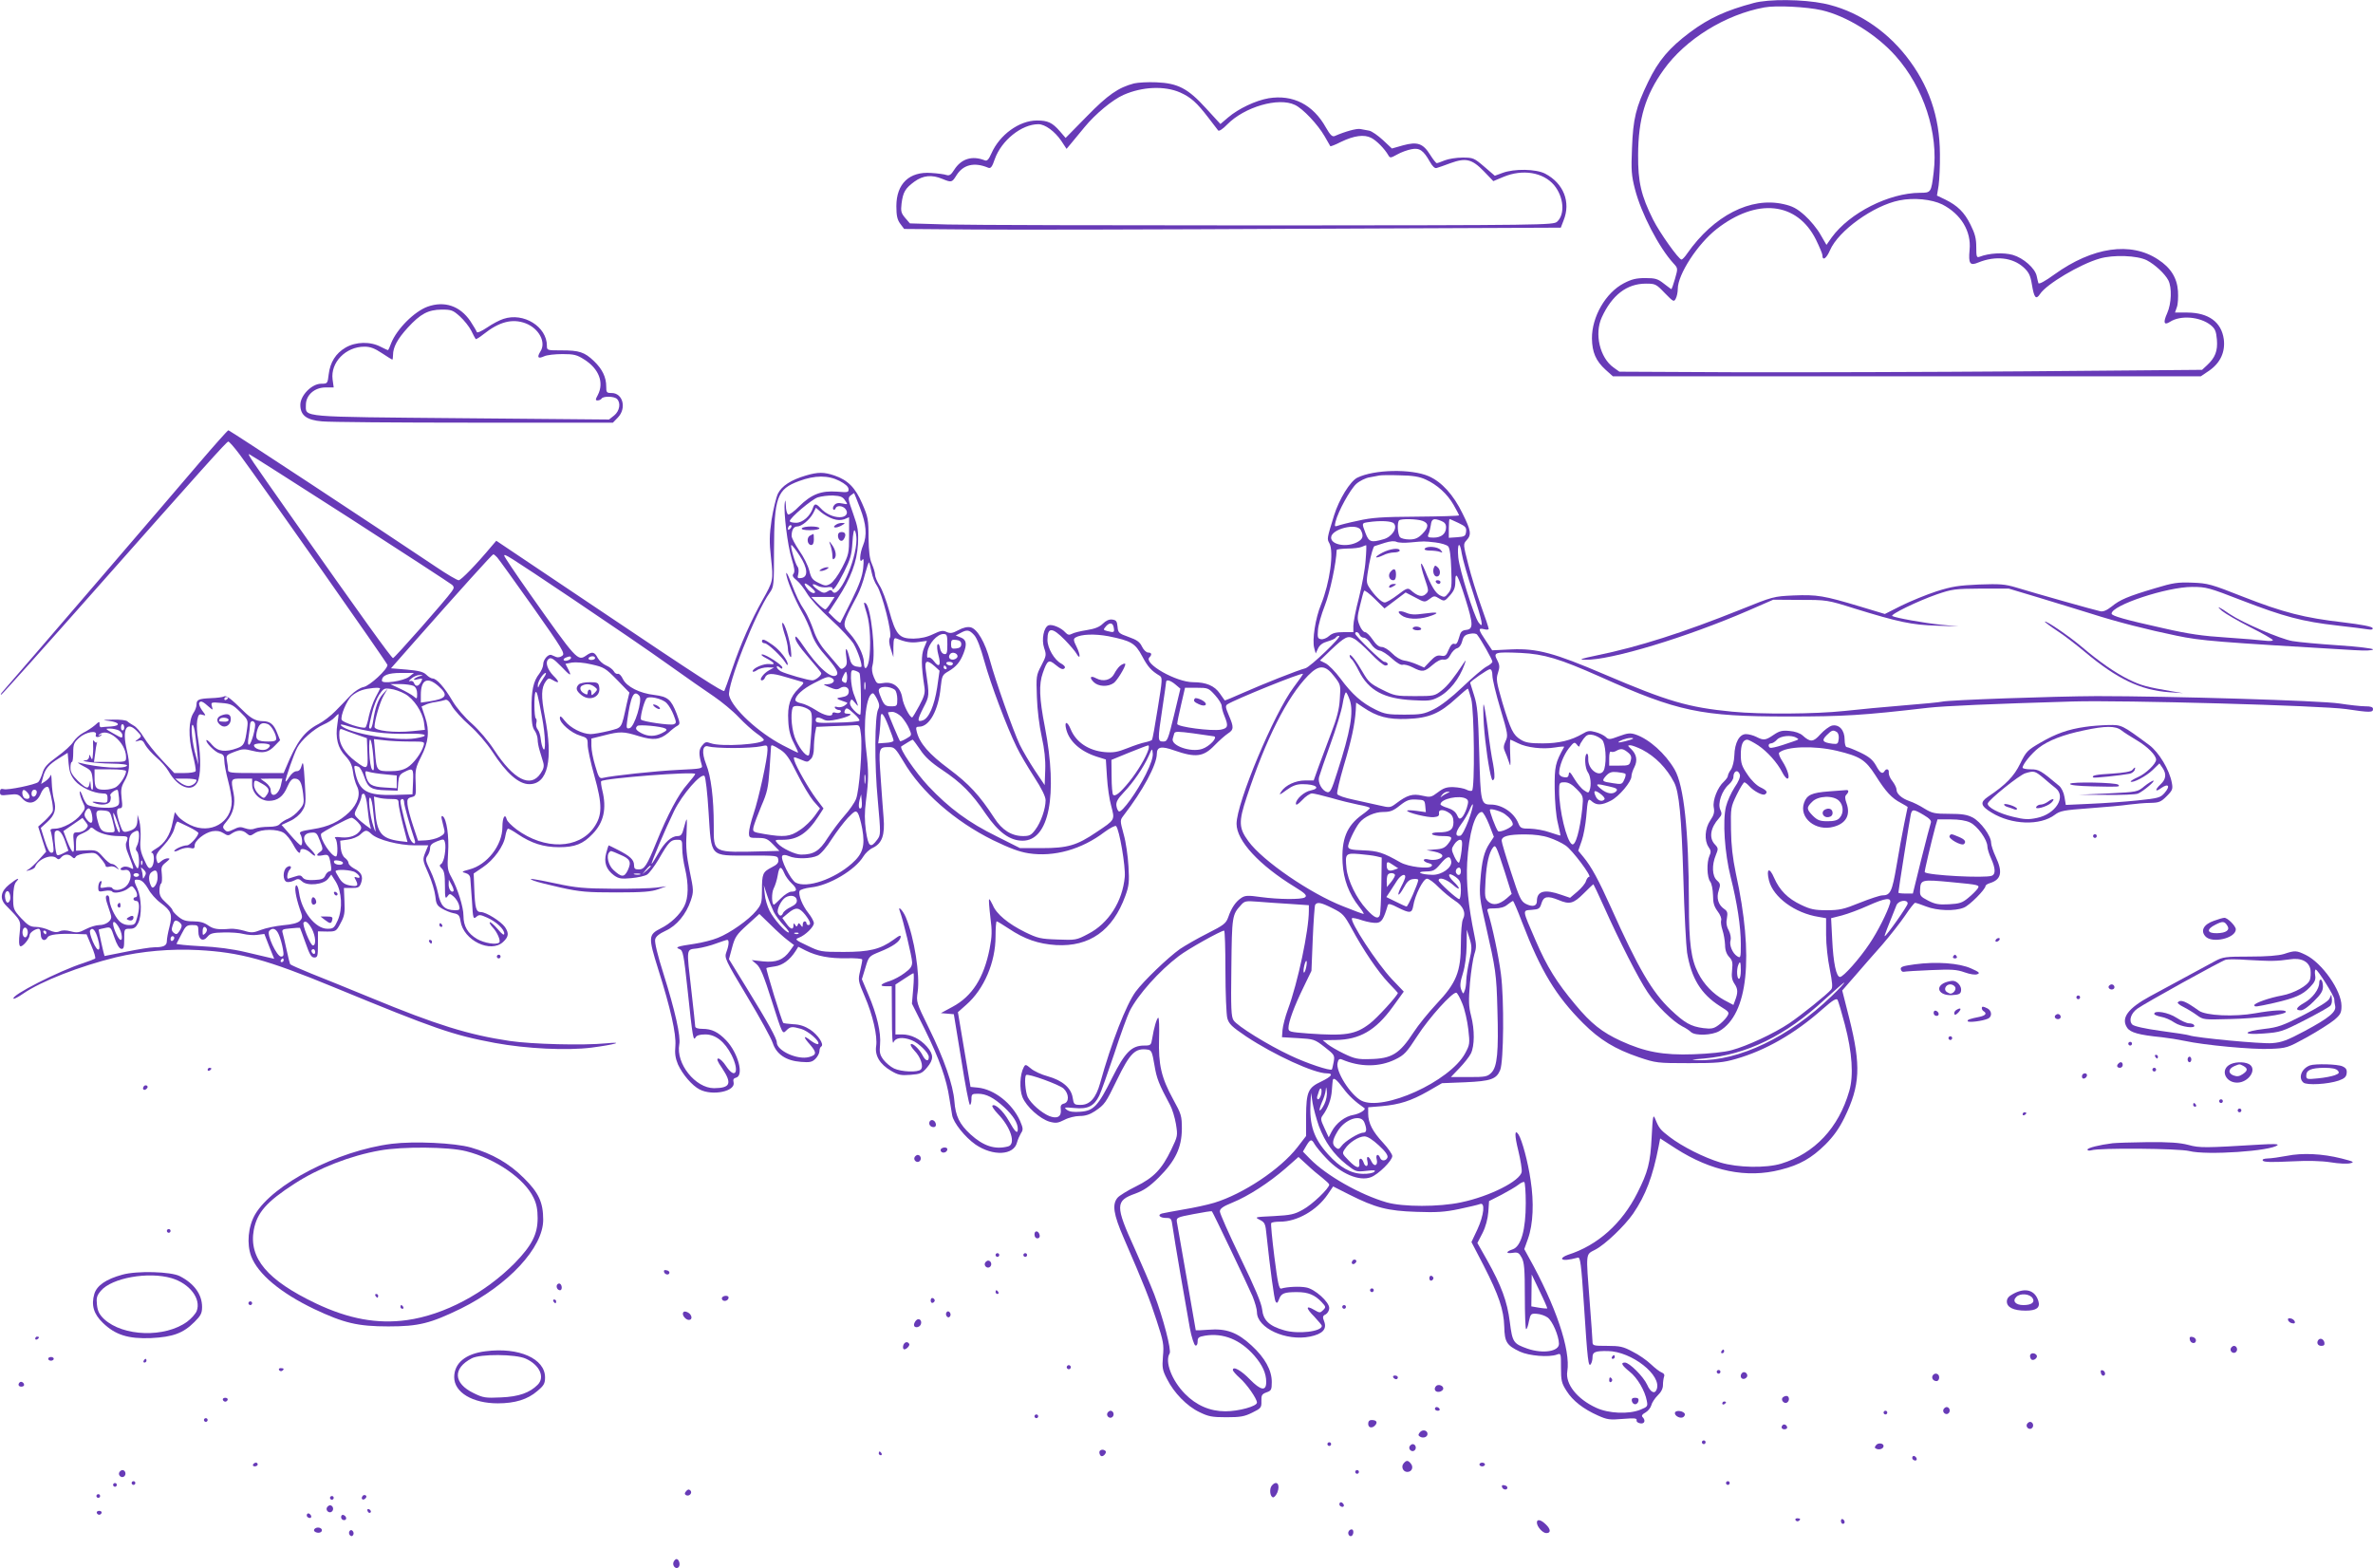<?xml version="1.0" standalone="no"?>
<!DOCTYPE svg PUBLIC "-//W3C//DTD SVG 20010904//EN"
 "http://www.w3.org/TR/2001/REC-SVG-20010904/DTD/svg10.dtd">
<svg version="1.0" xmlns="http://www.w3.org/2000/svg"
 width="1280pt" height="846pt" viewBox="0 0 1280 846"
 preserveAspectRatio="xMidYMid meet">
<g transform="translate(0,846) scale(0.1,-0.1)"
fill="#673ab7" stroke="none">
<path d="M9460 8444 c-150 -40 -240 -81 -344 -158 -113 -85 -170 -152 -226
-268 -66 -137 -81 -197 -87 -358 -5 -117 -3 -147 16 -220 33 -130 129 -315
208 -401 24 -26 24 -27 8 -83 -9 -31 -18 -56 -19 -56 -2 0 -20 14 -41 30 -33
26 -46 30 -100 30 -49 0 -74 -6 -116 -28 -98 -51 -173 -181 -172 -298 1 -74
21 -121 74 -169 l39 -35 1586 0 1585 0 46 31 c60 42 87 101 78 170 -13 92 -82
142 -196 143 l-67 0 10 29 c6 15 8 54 6 87 -5 71 -39 126 -107 170 -147 98
-353 68 -559 -80 -51 -37 -84 -55 -87 -47 -2 6 -6 24 -9 38 -9 42 -71 97 -129
114 -51 14 -127 10 -179 -10 -16 -6 -18 0 -18 52 0 47 -7 73 -31 121 -33 67
-70 103 -137 136 l-44 21 9 55 c4 30 8 107 7 170 -1 202 -61 373 -182 527
-116 147 -275 249 -444 284 -113 23 -297 25 -378 3z m366 -39 c134 -31 296
-131 399 -247 152 -171 232 -417 205 -629 -13 -108 -14 -109 -74 -109 -167 -1
-379 -108 -476 -241 l-28 -40 -32 55 c-17 31 -55 77 -85 104 -43 38 -66 50
-115 61 -177 40 -376 -62 -519 -266 -12 -18 -26 -33 -31 -33 -15 0 -118 145
-153 215 -65 130 -82 204 -81 350 1 194 39 321 138 459 117 164 333 298 543
336 63 12 230 3 309 -15z m651 -1048 c101 -52 157 -145 147 -245 -7 -75 2 -87
47 -68 93 38 186 27 245 -27 28 -26 36 -43 44 -91 12 -73 22 -85 44 -52 34 53
216 161 321 191 74 22 204 17 255 -9 44 -23 97 -72 116 -108 20 -39 17 -125
-6 -177 -23 -51 -18 -68 15 -47 57 37 162 28 220 -18 23 -19 29 -32 33 -78 5
-61 -9 -97 -53 -138 l-27 -25 -946 -8 c-521 -4 -1228 -6 -1572 -5 l-625 3 -32
23 c-73 52 -104 181 -63 270 55 120 135 182 238 182 51 0 55 -2 102 -51 46
-47 49 -49 59 -30 6 11 11 35 11 53 0 77 106 241 209 322 217 170 434 147 536
-56 19 -39 35 -77 35 -84 0 -33 21 -20 41 26 45 105 234 241 374 269 78 16
175 6 232 -22z"/>
<path d="M6117 8010 c-84 -22 -141 -61 -255 -178 l-114 -116 -31 36 c-41 47
-65 58 -124 58 -95 0 -201 -77 -245 -177 -15 -34 -24 -43 -36 -38 -68 27 -127
9 -165 -51 -17 -27 -26 -33 -42 -28 -11 4 -48 9 -82 11 -118 9 -188 -58 -188
-179 0 -52 5 -73 21 -95 l21 -28 379 -3 c208 -2 1005 0 1771 4 l1392 6 15 39
c40 99 0 200 -99 252 -49 26 -168 28 -231 4 l-41 -15 -57 49 c-55 47 -60 49
-117 49 -33 0 -76 -7 -96 -15 -19 -8 -39 -15 -43 -15 -4 0 -20 20 -35 44 -39
63 -70 73 -147 52 l-60 -17 -48 45 c-27 25 -60 48 -74 51 -14 3 -36 7 -48 9
-20 4 -82 -13 -139 -38 -13 -5 -24 6 -47 46 -69 124 -178 179 -309 158 -70
-12 -163 -56 -219 -104 l-41 -35 -77 84 c-98 108 -152 136 -268 141 -46 2
-100 -1 -121 -6z m249 -49 c58 -26 90 -55 152 -136 25 -33 49 -64 53 -69 5 -5
26 9 48 32 93 95 277 149 366 106 43 -20 123 -105 160 -169 16 -27 30 -52 31
-54 2 -1 27 8 56 23 72 35 127 42 165 22 29 -15 72 -59 92 -94 9 -15 12 -15
48 5 21 12 55 24 76 28 44 9 65 -6 100 -68 14 -25 27 -37 37 -33 8 2 42 14 74
26 83 30 116 22 180 -44 l51 -53 55 23 c103 43 214 25 273 -45 52 -63 60 -157
16 -197 -20 -18 -70 -19 -1552 -20 -843 0 -1624 2 -1735 5 l-204 6 -25 29
c-22 26 -25 36 -20 78 8 62 20 82 69 118 47 34 94 39 151 15 49 -20 52 -20 76
19 36 58 96 73 172 41 13 -5 21 5 35 47 36 101 145 188 235 188 36 0 88 -38
123 -89 l29 -44 21 25 c12 14 46 55 76 92 58 71 151 148 210 174 102 45 222
50 306 13z"/>
<path d="M2307 6806 c-72 -26 -166 -120 -197 -197 -7 -19 -14 -35 -16 -37 -1
-2 -19 6 -40 17 -56 30 -135 28 -190 -4 -53 -31 -83 -79 -91 -144 -6 -50 -6
-51 -41 -51 -50 0 -112 -63 -112 -114 0 -56 33 -82 117 -89 38 -4 406 -7 819
-7 l750 0 27 28 c48 50 27 132 -34 132 -27 0 -29 3 -29 35 0 50 -21 94 -66
137 -51 49 -80 58 -175 58 -78 0 -79 0 -79 25 0 103 -126 181 -234 145 -20 -6
-60 -27 -89 -47 -30 -20 -53 -30 -55 -24 -2 6 -18 33 -35 59 -56 82 -139 110
-230 78z m174 -53 c22 -20 50 -55 61 -77 11 -23 22 -43 24 -45 2 -2 21 9 42
26 84 67 155 86 227 59 73 -28 112 -103 80 -152 -20 -32 -13 -41 20 -26 14 7
59 12 99 12 62 0 78 -4 117 -29 80 -50 108 -125 74 -191 -14 -26 -14 -30 -1
-30 8 0 18 5 21 10 9 14 68 13 83 -2 22 -22 14 -65 -15 -89 l-28 -22 -795 7
c-883 8 -840 4 -840 72 0 53 47 94 106 94 l44 0 -6 43 c-12 92 71 177 172 177
31 0 55 -9 94 -35 29 -19 54 -35 56 -35 2 0 4 11 4 25 0 42 24 87 80 148 68
74 109 96 182 97 53 0 61 -3 99 -37z"/>
<path d="M1074 5962 c-132 -156 -1002 -1168 -1058 -1231 -12 -13 -15 -21 -8
-17 7 4 239 263 514 574 572 646 697 786 709 790 4 2 32 -30 62 -70 134 -182
797 -1126 797 -1135 0 -24 -96 -113 -129 -119 -19 -4 -48 -23 -70 -45 -20 -21
-56 -59 -81 -84 -25 -26 -66 -57 -91 -70 -77 -40 -118 -94 -177 -237 l-12 -28
-150 0 c-140 0 -150 1 -150 19 0 10 -3 32 -6 48 -5 28 -3 31 42 48 41 16 53
16 96 5 60 -15 86 -9 121 28 l28 29 -17 42 c-18 45 -38 61 -79 61 -34 0 -62
15 -101 54 -70 69 -94 87 -106 79 -7 -4 -39 -8 -70 -9 -67 -3 -78 -8 -78 -35
0 -11 -7 -31 -16 -44 -27 -41 -29 -130 -5 -223 12 -46 19 -87 16 -92 -4 -6
-31 -10 -61 -10 l-54 0 -67 71 c-37 39 -81 94 -98 123 -17 28 -41 56 -54 62
-12 7 -28 17 -34 23 -6 6 -39 10 -76 9 -61 -1 -63 -2 -21 -7 57 -8 62 -26 8
-30 -23 -1 -46 -3 -52 -4 -6 -1 -10 6 -9 16 1 17 -2 16 -25 -5 -15 -13 -43
-31 -63 -41 -19 -10 -43 -32 -53 -48 -10 -17 -49 -53 -87 -80 -55 -40 -71 -58
-80 -90 -7 -21 -17 -43 -23 -48 -18 -14 -163 -44 -185 -38 -16 4 -21 0 -21
-15 0 -19 4 -20 49 -15 43 5 51 3 70 -19 34 -39 79 -28 101 25 13 32 38 48 44
28 16 -51 25 -109 20 -124 -4 -10 -23 -32 -42 -50 l-36 -32 21 -67 22 -68 -37
-41 c-20 -23 -46 -47 -57 -54 -18 -10 -18 -11 5 -5 14 4 27 11 29 17 16 44 91
73 117 47 8 -8 15 -6 24 5 15 18 41 20 58 3 10 -10 15 -10 21 1 5 8 31 16 58
18 46 5 51 3 76 -27 15 -17 27 -36 27 -41 0 -6 9 -7 20 -4 12 4 28 1 38 -7 15
-12 16 -11 3 5 -7 9 -20 17 -29 17 -8 0 -29 17 -47 38 -31 35 -36 37 -89 35
l-56 -2 0 39 c0 36 4 41 34 54 18 8 37 19 41 26 5 8 11 8 23 -3 26 -22 80 -37
133 -37 51 0 53 -2 40 -35 -5 -12 -1 -35 10 -60 9 -22 20 -51 24 -63 6 -21 5
-23 -13 -13 -11 6 -28 8 -36 5 -25 -9 -19 -22 8 -17 33 7 42 -41 14 -79 -20
-28 -70 -39 -83 -18 -3 5 -20 7 -37 3 -28 -5 -30 -4 -23 17 5 15 4 20 -4 16
-6 -4 -11 -19 -11 -33 0 -23 3 -25 34 -19 20 4 37 2 41 -3 8 -14 66 -2 88 18
17 14 20 14 33 -4 16 -22 18 -45 4 -45 -5 0 -10 -4 -10 -10 0 -5 7 -10 15 -10
18 0 20 -38 4 -92 -9 -34 -13 -38 -43 -38 -21 0 -40 8 -54 23 -25 26 -52 87
-52 117 0 11 -4 20 -10 20 -13 0 -12 -17 5 -65 8 -22 15 -45 15 -52 0 -22 -31
-43 -63 -43 -18 0 -51 -10 -74 -22 -36 -19 -47 -21 -81 -12 -26 7 -46 7 -61 0
-16 -7 -31 -5 -57 7 -19 9 -51 17 -70 17 -30 0 -43 8 -80 47 -42 46 -43 50
-43 113 1 45 6 71 16 83 25 27 5 20 -38 -15 -46 -37 -52 -77 -16 -113 82 -84
80 -79 73 -149 -5 -39 -4 -66 3 -70 11 -7 51 40 51 60 0 13 30 34 49 34 6 0
11 -13 11 -30 0 -32 22 -42 37 -16 8 15 59 21 154 18 l56 -2 26 -62 c15 -34
24 -65 20 -69 -5 -3 -33 -14 -63 -24 -131 -42 -393 -175 -377 -192 3 -3 26 9
52 27 97 67 305 148 500 196 139 33 296 47 445 39 225 -12 369 -51 730 -200
551 -227 641 -258 870 -301 168 -31 389 -42 522 -25 123 16 182 33 78 23 -123
-12 -401 -5 -522 13 -221 33 -395 87 -748 233 -118 48 -263 108 -323 131 -59
24 -109 46 -112 50 -2 4 -11 39 -19 77 -8 38 -18 79 -21 90 -6 20 -2 22 42 26
26 3 49 4 51 3 1 -2 15 -38 30 -81 22 -63 31 -79 47 -79 18 0 20 7 20 70 l0
71 49 -1 c48 0 50 1 73 45 21 38 24 56 21 118 l-3 72 41 0 c37 0 43 3 52 28
12 35 1 57 -38 77 -17 9 -30 22 -30 30 0 7 -9 20 -19 27 -12 9 -20 28 -23 53
l-3 40 42 6 c24 3 53 15 66 27 29 27 35 27 62 2 32 -30 148 -60 232 -60 l73 0
-16 -39 c-15 -38 -15 -41 17 -113 18 -40 34 -95 37 -121 4 -42 9 -52 36 -68
17 -10 45 -22 62 -25 27 -5 33 -11 38 -43 16 -104 163 -175 230 -112 30 28 32
47 10 80 -22 31 -102 81 -130 81 -26 0 -32 19 -36 132 l-3 76 50 34 c58 39
113 114 121 169 4 22 10 39 15 39 4 0 28 -13 51 -29 74 -50 140 -71 224 -71
85 0 129 17 181 72 60 62 76 137 52 234 -6 25 -9 47 -6 50 15 16 507 54 507
39 0 -4 -19 -28 -42 -55 -47 -52 -106 -162 -168 -315 -51 -125 -64 -145 -95
-145 -20 0 -25 5 -25 23 0 29 -21 49 -86 82 -27 14 -50 25 -51 25 -1 0 -7 -19
-13 -41 -14 -51 0 -90 42 -121 26 -18 39 -20 93 -15 35 3 74 12 85 19 12 7 40
45 63 83 54 94 65 105 99 105 27 0 28 -2 28 -47 0 -27 7 -75 15 -108 20 -85
19 -158 -4 -203 -24 -47 -74 -94 -127 -120 -67 -34 -68 -46 -14 -219 67 -212
98 -350 93 -414 -4 -42 0 -67 14 -101 25 -54 76 -114 117 -135 70 -36 195 -10
183 39 -4 14 0 22 14 25 43 12 10 134 -54 201 -43 45 -78 62 -127 62 -25 0
-40 5 -40 13 0 6 -9 91 -20 187 -28 244 -30 226 31 234 28 4 75 16 103 27 28
10 54 19 59 19 11 0 9 -29 -5 -66 -11 -31 -8 -39 112 -239 68 -113 130 -226
138 -251 20 -61 72 -96 152 -102 49 -4 61 -1 79 17 11 11 21 30 21 40 0 11 4
23 10 26 17 11 -18 63 -60 91 -28 18 -56 28 -91 29 -28 2 -52 5 -54 7 -8 8
-95 292 -91 296 2 2 23 6 46 9 41 6 80 34 111 82 l15 24 39 -20 c62 -31 131
-44 222 -42 45 1 83 -2 84 -7 1 -5 -5 -32 -11 -60 -12 -50 -12 -55 24 -138 44
-101 70 -216 62 -269 -8 -51 20 -98 80 -133 38 -23 54 -26 105 -22 53 4 63 8
89 39 37 44 37 70 0 113 -37 42 -86 66 -134 66 l-36 0 0 134 0 135 46 30 c25
17 48 31 51 31 3 0 3 -37 -1 -82 l-7 -82 70 -140 c78 -158 117 -268 132 -371
6 -38 13 -80 15 -91 7 -41 70 -119 126 -158 94 -64 207 -59 224 12 4 15 14 37
21 49 13 19 12 27 -5 67 -42 94 -139 170 -227 179 l-40 4 -34 201 -34 202 45
40 c96 84 158 229 158 369 0 45 3 81 6 81 4 0 33 -18 65 -39 85 -57 160 -83
256 -89 180 -10 305 78 373 265 20 55 22 76 17 160 -3 54 -14 132 -26 173 -20
74 -20 75 -1 100 105 136 179 273 180 333 0 39 24 44 94 19 115 -40 157 -35
216 26 25 26 58 55 73 65 33 21 33 34 5 99 -18 42 -19 51 -7 59 45 28 400 172
407 164 2 -1 -21 -34 -49 -71 -106 -140 -309 -624 -309 -738 0 -91 122 -223
315 -341 56 -34 68 -47 53 -56 -19 -12 -141 -11 -237 2 -70 10 -85 9 -106 -5
-30 -20 -53 -54 -70 -104 -12 -33 -23 -42 -112 -87 -54 -27 -121 -66 -148 -84
-65 -46 -197 -173 -239 -230 -51 -69 -132 -277 -192 -494 -22 -79 -55 -117
-104 -117 -36 0 -38 2 -44 39 -8 52 -55 93 -134 115 -34 9 -75 28 -91 42 -28
23 -30 24 -39 7 -21 -39 -24 -118 -7 -161 21 -52 95 -118 147 -133 34 -9 45
-7 79 10 22 12 59 21 83 21 30 0 55 8 82 26 53 36 58 43 119 169 71 146 99
173 166 163 20 -3 24 -12 36 -83 12 -73 23 -101 85 -217 11 -20 25 -66 31
-101 10 -63 10 -65 -25 -138 -51 -106 -94 -151 -191 -199 -45 -22 -90 -50 -99
-61 -30 -36 -22 -89 33 -216 111 -256 140 -330 178 -447 36 -110 40 -129 34
-192 -5 -62 -3 -75 22 -123 37 -74 107 -146 174 -178 49 -24 68 -28 146 -28
76 0 98 4 140 25 47 23 50 27 49 62 -1 32 3 38 27 47 26 9 29 14 29 56 0 64
-37 131 -109 197 -77 71 -136 93 -233 85 -37 -3 -68 -4 -68 -3 0 2 -22 129
-49 282 -27 154 -51 290 -53 303 -3 23 1 25 91 42 52 10 96 17 98 15 6 -6 193
-398 219 -458 13 -32 24 -70 24 -86 0 -86 157 -158 286 -132 68 14 92 40 77
81 -10 25 -9 31 8 39 10 6 19 21 19 34 0 33 -78 103 -124 111 -33 7 -104 4
-135 -6 -12 -3 -19 30 -37 171 -12 96 -20 178 -17 182 2 5 24 8 48 8 91 0 197
60 256 146 l30 44 87 -44 c141 -71 207 -88 362 -93 110 -4 153 -1 230 15 52
11 103 23 113 27 29 12 22 -59 -14 -137 l-32 -68 66 -127 c82 -161 108 -237
111 -329 2 -84 13 -101 84 -135 50 -23 156 -32 200 -16 22 8 22 7 22 -70 0
-70 3 -84 30 -126 33 -53 91 -98 170 -133 49 -22 63 -24 133 -18 63 5 77 4 75
-7 -2 -8 7 -15 20 -17 23 -4 30 16 12 34 -7 7 -2 15 15 24 14 8 28 25 32 39 3
14 19 38 34 53 19 18 29 37 29 57 0 16 3 36 6 45 4 10 -1 18 -12 22 -11 4 -37
24 -59 45 -22 21 -66 52 -99 68 -50 27 -68 31 -137 31 -75 0 -79 1 -79 23 0
12 -7 108 -15 212 -21 275 -23 256 30 284 54 28 158 128 204 194 68 100 106
200 138 364 l8 42 85 -55 c191 -122 381 -161 564 -114 104 26 168 63 242 136
44 44 74 86 103 145 85 174 90 280 26 536 l-38 150 69 79 c38 44 104 120 147
168 42 49 98 120 123 157 25 38 50 69 54 69 5 0 32 -9 60 -20 59 -23 155 -26
203 -6 31 12 117 99 117 117 0 4 10 11 23 15 62 19 71 59 32 142 -14 30 -25
64 -25 76 0 37 -56 113 -99 136 -31 16 -59 20 -127 20 -78 0 -92 3 -133 28
-25 16 -61 34 -80 40 -43 15 -71 40 -71 62 0 10 -10 30 -22 46 -13 15 -21 36
-20 46 3 19 -13 25 -23 8 -11 -18 -24 -10 -46 31 -18 31 -37 47 -85 70 -34 16
-67 29 -73 29 -6 0 -11 17 -11 40 0 52 -30 84 -68 76 -15 -4 -43 -25 -63 -47
-38 -43 -54 -44 -96 -6 -13 12 -42 22 -70 24 -40 4 -55 0 -86 -21 -44 -30 -54
-31 -93 -11 -16 8 -41 15 -56 15 -36 0 -61 -46 -63 -116 -1 -29 -9 -61 -18
-75 -10 -13 -17 -29 -17 -35 0 -6 -10 -19 -21 -30 -34 -30 -62 -101 -55 -139
5 -26 1 -42 -19 -71 -29 -43 -33 -107 -9 -143 13 -18 14 -28 5 -47 -16 -35
-14 -117 4 -140 8 -11 14 -41 15 -73 0 -42 6 -61 25 -87 14 -18 22 -39 19 -48
-3 -8 0 -32 7 -53 7 -21 13 -57 14 -80 0 -28 8 -50 22 -65 18 -19 20 -31 16
-70 -4 -36 -1 -54 13 -75 19 -28 19 -48 3 -90 l-9 -24 -51 27 c-58 32 -109 85
-139 145 -38 74 -50 160 -50 379 -1 392 -27 632 -77 719 -50 86 -137 164 -211
189 -28 9 -42 8 -88 -9 -51 -19 -57 -20 -73 -4 -10 9 -35 21 -55 26 -31 9 -43
7 -69 -9 -62 -36 -128 -52 -216 -52 -68 0 -93 4 -118 20 -41 25 -54 51 -99
200 -32 111 -35 127 -24 160 10 31 10 42 -4 69 -22 42 -14 45 127 39 126 -6
211 -32 427 -128 420 -189 545 -215 1015 -215 301 0 401 6 755 47 90 10 340
21 780 34 265 8 1345 -22 1475 -41 128 -19 145 -19 145 0 0 11 -11 15 -42 15
-24 0 -86 7 -138 15 -101 16 -916 40 -1310 40 -229 -1 -802 -21 -835 -30 -11
-3 -103 -12 -205 -20 -102 -8 -246 -22 -320 -30 -159 -17 -451 -19 -606 -4
-238 23 -347 55 -689 201 -271 116 -364 141 -503 135 l-103 -5 -34 51 c-42 62
-43 71 -10 63 14 -4 25 -3 25 2 0 5 -18 60 -41 123 -23 63 -54 164 -69 224
-28 109 -28 110 -9 131 27 29 24 52 -22 144 -49 101 -112 170 -182 201 -94 41
-295 37 -386 -8 -38 -19 -98 -116 -125 -203 -39 -127 -39 -126 -25 -151 25
-47 2 -212 -45 -329 -31 -74 -49 -193 -37 -236 l8 -29 13 28 c9 18 25 30 51
37 21 6 41 15 44 20 3 6 11 10 18 10 20 0 -155 -168 -182 -175 -40 -10 -224
-83 -335 -132 -54 -24 -99 -43 -100 -41 -2 2 -13 18 -26 37 -29 42 -74 61
-144 61 -92 0 -269 101 -236 134 15 15 12 26 -7 26 -10 0 -25 15 -33 32 -12
25 -27 36 -72 52 -54 19 -57 23 -60 56 -3 29 -7 35 -29 38 -16 2 -34 -6 -50
-22 -18 -18 -43 -28 -87 -35 -33 -5 -70 -14 -80 -20 -15 -8 -23 -6 -36 8 -22
25 -71 45 -90 38 -26 -10 -39 -77 -24 -122 13 -38 12 -43 -15 -95 -28 -53 -28
-59 -24 -170 2 -67 13 -156 26 -214 15 -68 21 -123 19 -180 l-3 -81 -53 79
c-29 44 -66 107 -82 140 -36 77 -131 346 -160 453 -26 97 -68 170 -104 179
-17 4 -40 -1 -66 -15 -32 -17 -44 -19 -64 -10 -20 10 -33 7 -73 -12 -33 -16
-66 -23 -106 -24 -77 0 -95 20 -131 151 -15 54 -38 116 -52 136 -13 21 -24 47
-24 58 0 11 -8 37 -17 58 -12 27 -17 66 -18 142 0 96 -3 112 -34 183 -37 86
-77 127 -150 152 -56 19 -89 19 -154 0 -81 -24 -130 -56 -151 -98 -10 -22 -25
-85 -34 -140 -12 -84 -13 -120 -3 -209 13 -118 12 -122 -46 -225 -61 -108
-119 -240 -162 -367 -22 -65 -42 -120 -44 -123 -8 -7 -127 69 -686 445 l-544
365 -25 -29 c-81 -97 -165 -184 -178 -184 -8 0 -63 32 -122 72 -322 216 -1115
738 -1120 737 -4 0 -75 -80 -158 -177z m814 -298 c295 -190 543 -352 551 -359
11 -11 11 -17 -2 -35 -31 -45 -309 -360 -317 -360 -8 0 -166 219 -557 775
-213 303 -228 325 -219 325 3 0 248 -156 544 -346z m5803 209 c61 -28 115 -76
150 -137 16 -28 29 -53 29 -56 0 -3 -102 -6 -228 -7 -185 -1 -244 -5 -317 -22
-49 -10 -99 -23 -109 -27 -17 -6 -18 -4 -12 22 14 56 79 174 112 204 18 16 51
32 71 35 21 4 45 8 53 10 8 2 58 3 110 1 70 -1 107 -7 141 -23z m-3163 -7 c31
-16 48 -31 49 -44 1 -18 -3 -19 -63 -14 -84 6 -137 -14 -203 -79 -27 -28 -55
-48 -60 -44 -6 3 -12 25 -12 48 -2 31 -3 34 -6 14 -7 -48 15 -229 37 -300 16
-51 18 -72 10 -82 -8 -10 -4 -18 18 -36 16 -13 40 -45 55 -70 14 -25 71 -88
127 -139 56 -51 112 -112 125 -134 23 -40 48 -116 41 -123 -2 -2 -15 -1 -29 2
-19 5 -28 16 -36 51 -14 56 -24 57 -16 1 5 -34 3 -46 -10 -57 -15 -12 -19 -11
-33 7 -10 11 -39 46 -65 76 -32 36 -55 76 -69 118 -12 35 -33 82 -47 104 -30
45 -44 75 -77 160 -13 33 -23 52 -23 42 -1 -26 46 -141 84 -207 18 -30 41 -81
51 -112 12 -39 34 -76 71 -118 62 -71 78 -99 66 -111 -26 -26 -101 40 -184
163 -18 27 -34 46 -37 44 -10 -11 14 -49 73 -117 36 -41 65 -77 65 -81 0 -13
-32 -38 -48 -38 -23 0 -144 35 -171 49 -11 7 -21 17 -21 23 0 7 5 6 15 -2 11
-9 15 -9 15 -1 0 14 -88 71 -109 71 -9 -1 1 -10 21 -20 47 -25 54 -37 19 -32
-30 4 -91 -22 -91 -39 0 -5 10 -3 22 5 12 9 38 16 58 16 l35 -1 -27 -15 c-30
-16 -57 -54 -38 -54 6 0 13 6 16 14 10 25 35 27 108 5 39 -11 79 -23 89 -26
16 -4 14 -9 -16 -38 -45 -44 -60 -91 -55 -174 2 -48 11 -83 30 -119 15 -29 25
-52 22 -52 -3 0 -40 18 -82 40 -132 69 -271 198 -289 268 -13 53 143 449 219
555 22 31 23 40 23 227 1 289 16 331 135 375 86 32 157 32 218 1z m111 -146
c34 -88 39 -148 16 -203 -18 -43 -21 -101 -4 -77 8 11 9 -1 5 -45 -5 -45 -20
-88 -63 -175 -31 -63 -59 -117 -60 -119 -2 -3 -17 9 -34 25 l-30 30 49 75 c72
110 104 198 110 294 3 70 0 91 -26 164 -28 78 -29 86 -14 98 9 7 18 13 19 13
1 0 15 -36 32 -80z m-81 41 c16 -23 16 -23 -14 -17 -22 5 -35 2 -44 -9 -7 -8
-9 -19 -5 -23 4 -4 10 -1 12 6 6 17 38 15 53 -3 19 -23 4 -45 -30 -45 -36 0
-77 19 -104 49 -24 26 -33 26 -41 1 -14 -43 -55 -80 -91 -80 -19 0 -34 4 -34
9 0 17 118 117 151 128 19 6 56 11 83 10 39 -2 52 -7 64 -26z m-65 -100 c24
-8 42 -8 61 -2 l26 11 0 -100 c0 -94 -2 -102 -37 -171 -22 -43 -49 -79 -64
-88 -23 -13 -30 -12 -64 5 -33 16 -40 26 -50 67 -7 27 -31 75 -54 107 -22 33
-41 68 -41 79 0 32 11 51 30 51 24 0 67 36 86 71 l15 30 29 -25 c16 -13 45
-29 63 -35z m3181 -11 c34 -13 33 -35 -3 -71 -22 -22 -39 -29 -68 -29 -22 0
-44 5 -51 12 -13 13 -17 80 -5 91 10 10 98 8 127 -3z m100 0 c18 -7 26 -17 26
-34 0 -35 -25 -56 -67 -56 -30 0 -34 3 -28 18 5 9 10 32 13 50 4 34 15 38 56
22z m93 -11 c38 -18 44 -25 41 -48 -3 -23 -8 -26 -48 -29 l-45 -3 0 51 c0 27
2 50 4 50 3 0 24 -10 48 -21z m-348 -3 c21 -25 -12 -73 -57 -85 -66 -19 -78
-15 -96 32 -21 55 -21 55 12 60 66 10 130 7 141 -7z m-3257 -28 c-7 -7 -12 -8
-12 -2 0 14 12 26 19 19 2 -3 -1 -11 -7 -17z m3078 -7 c17 -32 12 -50 -20 -66
-56 -29 -140 -14 -140 25 0 46 138 81 160 41z m-2720 -51 c-1 -117 -99 -330
-130 -280 -6 9 -12 9 -27 -1 -17 -10 -25 -9 -52 10 -35 25 -36 40 -1 21 12 -7
35 -10 51 -8 16 3 29 1 29 -4 0 -23 24 10 62 85 35 70 42 94 46 160 3 49 8 74
13 65 5 -7 9 -29 9 -48z m2988 -16 c77 7 70 7 134 0 32 -4 63 -13 70 -22 8 -9
14 -55 16 -121 4 -94 2 -109 -16 -131 -18 -23 -22 -23 -46 -11 -24 14 -45 47
-80 135 -27 65 -28 35 -2 -42 23 -68 24 -71 6 -87 -19 -18 -44 -11 -81 22 -15
13 -23 10 -70 -26 -30 -23 -61 -41 -70 -41 -17 0 -56 39 -84 82 -16 26 -16 33
0 124 10 52 23 97 29 98 6 2 31 10 56 18 29 9 51 11 63 5 11 -5 44 -6 75 -3z
m-3295 -71 c44 -67 48 -116 9 -121 -20 -3 -22 0 -16 22 3 15 2 32 -4 39 -13
16 -42 117 -33 117 4 0 24 -26 44 -57z m3053 -27 c-3 -47 -20 -137 -36 -201
-17 -64 -30 -132 -30 -151 l0 -34 -53 0 c-40 0 -60 -5 -77 -20 -13 -12 -33
-20 -44 -18 -18 3 -20 9 -17 48 1 25 18 85 37 133 28 71 62 232 64 300 0 4 26
7 58 8 31 0 66 4 77 9 11 5 22 9 24 9 2 1 1 -37 -3 -83z m519 37 c4 -27 31
-122 61 -212 51 -156 59 -199 29 -158 -25 35 -102 282 -109 350 -7 77 8 93 19
20z m-5203 -20 c9 -10 95 -130 193 -268 161 -228 174 -251 158 -262 -9 -8 -24
-11 -33 -7 -8 3 -20 8 -26 11 -17 6 -44 -25 -44 -51 0 -13 -10 -35 -21 -50
-32 -40 -43 -91 -42 -192 0 -68 4 -98 17 -115 9 -13 16 -35 16 -48 0 -14 5
-41 11 -60 6 -20 14 -48 19 -63 6 -21 3 -35 -14 -60 -54 -81 -145 -34 -250
126 -31 48 -81 107 -120 142 -40 35 -83 85 -106 124 -42 72 -85 120 -106 120
-8 0 -23 9 -34 20 -16 16 -40 22 -106 28 l-85 7 133 151 c235 266 413 464 419
464 3 0 13 -8 21 -17z m414 -229 c186 -125 416 -282 509 -349 94 -67 204 -144
246 -172 41 -28 102 -78 134 -112 31 -33 75 -72 96 -87 22 -15 39 -30 39 -35
0 -24 -231 -39 -287 -18 -24 9 -30 7 -46 -13 -18 -22 -19 -46 -2 -104 6 -20 2
-21 -127 -27 -123 -6 -354 -31 -405 -43 -19 -5 -24 1 -42 64 -12 38 -21 87
-21 108 l0 40 68 17 c86 22 105 22 188 -4 79 -24 113 -20 159 18 17 16 39 33
49 38 15 9 15 14 -4 65 -30 77 -48 92 -119 101 -81 9 -151 45 -171 86 -8 18
-21 31 -27 28 -7 -2 -17 4 -22 14 -6 10 -24 24 -41 31 -17 7 -38 26 -46 41
-17 33 -30 36 -62 13 -46 -32 -51 -26 -307 337 -74 105 -135 196 -135 201 0
13 9 8 376 -238z m1605 151 c5 -26 18 -59 29 -74 28 -41 83 -256 71 -279 -7
-13 -6 -32 4 -63 l14 -44 0 54 c1 47 3 52 19 46 46 -19 78 -24 118 -18 l44 6
-16 -39 c-16 -38 -15 -96 2 -208 5 -32 1 -50 -27 -102 -19 -35 -36 -64 -39
-64 -13 0 -48 69 -53 105 -9 57 -48 89 -99 81 -37 -6 -39 -5 -54 30 -10 23
-13 46 -8 63 19 69 -8 319 -37 337 -12 7 -12 6 7 -57 18 -59 23 -177 11 -252
-9 -49 -27 -56 -27 -9 -1 39 -35 109 -76 154 -43 48 -43 48 39 203 15 28 34
80 43 118 10 37 19 65 22 63 2 -3 8 -26 13 -51z m3204 -147 c42 -135 43 -162
3 -166 -23 -3 -30 -10 -38 -42 -8 -28 -15 -38 -25 -33 -10 3 -20 -6 -31 -32
-13 -32 -19 -36 -41 -32 -21 4 -33 -3 -59 -30 l-32 -34 -39 17 c-21 9 -52 19
-69 21 -19 3 -46 19 -65 39 -19 19 -43 34 -56 34 -15 0 -31 13 -49 40 -15 22
-33 40 -41 40 -8 0 -21 16 -29 36 -14 33 -14 44 2 108 9 39 19 75 22 79 2 5
28 -14 57 -43 l53 -52 57 43 57 43 52 -27 c50 -27 51 -27 77 -8 24 18 27 18
53 2 27 -16 28 -15 57 17 22 25 29 42 29 74 0 62 13 39 55 -94z m-3514 33 c-8
-2 -23 7 -33 19 -29 36 -21 44 15 13 24 -20 29 -29 18 -32z m90 -53 c-11 -18
-24 -34 -28 -35 -5 -2 -24 13 -43 32 l-34 35 63 0 63 0 -21 -32z m1527 -136
c4 -24 0 -25 -36 -16 -22 6 -22 7 -6 26 21 23 38 19 42 -10z m-754 -37 c16
-17 35 -67 56 -143 34 -123 120 -352 174 -462 17 -36 60 -108 94 -161 41 -63
62 -106 62 -126 0 -46 -26 -120 -55 -158 -22 -30 -32 -35 -66 -35 -62 0 -114
32 -156 98 -80 123 -136 183 -244 264 -108 80 -159 139 -174 201 -6 23 -4 27
13 27 55 0 104 88 116 212 7 64 9 68 44 88 40 24 61 49 79 95 20 51 16 74 -14
86 l-28 11 25 13 c36 20 48 18 74 -10z m490 -27 c28 -29 56 -62 62 -73 22 -38
23 -9 2 34 -18 36 -19 44 -7 52 30 18 103 21 178 7 123 -25 144 -37 182 -108
30 -57 50 -79 94 -105 16 -10 15 -21 -10 -175 -14 -90 -28 -167 -31 -171 -2
-3 -18 -9 -36 -13 -18 -3 -62 -18 -97 -32 -53 -21 -76 -25 -122 -21 -87 8
-155 53 -184 124 -19 46 -36 43 -23 -4 17 -63 76 -116 162 -144 l51 -16 6 -94
c3 -52 13 -123 23 -157 20 -76 22 -73 -80 -141 -106 -72 -156 -86 -295 -86
l-117 0 -125 63 c-153 75 -258 153 -370 272 -69 74 -159 205 -145 214 21 14
58 36 61 36 2 0 20 -24 40 -53 25 -39 59 -70 119 -110 102 -68 160 -126 235
-237 69 -100 130 -145 199 -145 143 0 191 246 120 614 -30 153 -33 230 -11
291 24 69 32 74 67 45 31 -26 44 -30 52 -17 3 5 -6 15 -19 22 -38 20 -75 84
-75 128 0 70 25 70 94 0z m1590 27 c3 -8 13 -15 23 -15 10 -1 27 -15 38 -33
12 -19 30 -33 45 -36 14 -1 44 -21 68 -43 26 -24 49 -37 58 -34 8 3 33 -3 54
-14 52 -27 63 -25 106 12 24 21 45 32 60 30 17 -2 27 5 38 26 8 16 24 32 35
35 12 3 23 18 28 38 7 27 15 35 41 40 19 4 35 2 40 -5 22 -28 82 -135 82 -145
0 -6 -14 -18 -32 -27 -17 -9 -75 -58 -128 -109 -62 -59 -118 -102 -156 -121
-53 -26 -69 -29 -159 -29 -89 0 -106 3 -155 27 -74 36 -127 83 -189 167 -28
38 -65 75 -81 83 l-30 15 57 55 c77 73 93 81 126 63 15 -7 55 -43 90 -79 34
-36 70 -66 80 -66 10 0 15 5 12 10 -3 6 -11 10 -18 10 -13 0 -157 140 -157
152 0 14 18 9 24 -7z m-2224 -51 c0 -47 -3 -55 -17 -52 -11 2 -20 15 -23 33
-3 18 -8 25 -13 18 -4 -6 -2 -32 5 -57 15 -55 4 -71 -24 -33 -11 15 -25 24
-30 20 -8 -4 -9 6 -5 32 7 44 52 94 85 95 20 0 22 -5 22 -56z m75 1 c0 -14 -8
-21 -27 -23 -24 -3 -28 0 -28 23 0 23 4 26 28 23 19 -2 27 -9 27 -23z m-20
-65 c0 -8 -10 -16 -22 -18 -22 -3 -32 16 -16 32 12 11 38 2 38 -14z m-2085 -9
c0 -5 -9 -11 -20 -14 -22 -6 -28 8 -7 16 19 8 27 8 27 -2z m130 -1 c0 -5 -9
-10 -21 -10 -11 0 -17 5 -14 10 3 6 13 10 21 10 8 0 14 -4 14 -10z m-183 -45
c50 -53 59 -56 38 -15 l-15 29 35 7 c20 3 65 0 106 -10 67 -15 75 -20 138 -84
l66 -68 -14 -59 c-31 -141 -23 -128 -98 -148 -38 -9 -81 -17 -98 -17 -45 1
-108 33 -138 71 -21 27 -27 30 -27 15 0 -27 61 -80 109 -94 39 -12 41 -15 41
-50 0 -21 16 -96 36 -167 44 -157 43 -213 -2 -278 -83 -118 -266 -123 -418
-11 -26 20 -51 44 -53 55 -9 34 -23 9 -23 -42 0 -98 -82 -204 -178 -229 -42
-11 -44 -14 -22 -19 17 -5 26 -14 27 -31 1 -14 5 -69 9 -123 5 -91 7 -97 23
-83 15 13 21 13 59 -4 49 -22 92 -62 92 -86 0 -12 -12 -4 -36 25 -20 23 -39
39 -42 36 -3 -3 4 -15 16 -28 24 -25 44 -72 35 -81 -15 -14 -80 -4 -120 19
-50 30 -73 68 -73 125 0 47 -31 146 -65 208 -21 38 -23 50 -18 131 6 89 -8
185 -29 198 -7 4 -9 -3 -4 -21 3 -14 9 -37 12 -50 5 -20 0 -27 -26 -41 -17 -9
-50 -17 -73 -18 l-42 -2 -27 81 c-15 45 -29 97 -30 115 -3 27 1 34 22 39 24 6
25 9 22 80 -3 66 0 80 29 137 41 80 47 141 22 215 l-19 57 20 9 c12 6 37 13
56 15 19 3 42 8 50 11 11 5 23 -5 38 -33 12 -21 54 -68 94 -103 43 -38 92 -95
124 -143 76 -117 142 -175 199 -175 100 0 130 131 84 365 -21 109 -20 156 6
191 12 16 17 17 34 7 39 -24 42 -13 6 22 -32 33 -45 72 -28 88 13 14 27 6 70
-38z m2015 1 l26 -24 -13 -91 c-15 -97 -45 -167 -78 -177 -30 -10 -30 1 3 67
34 66 34 63 14 202 -8 55 5 61 48 23z m98 14 c0 -5 -6 -10 -14 -10 -8 0 -18 5
-21 10 -3 6 3 10 14 10 12 0 21 -4 21 -10z m-35 -20 c3 -5 1 -10 -4 -10 -6 0
-11 5 -11 10 0 6 2 10 4 10 3 0 8 -4 11 -10z m2093 -50 c34 -44 34 -46 29
-120 -3 -56 -16 -105 -47 -185 -23 -61 -53 -143 -68 -182 l-26 -73 -46 0 c-51
0 -106 -25 -129 -60 -14 -21 -10 -20 28 8 33 24 55 32 87 32 72 0 101 -22 44
-34 -35 -6 -80 -47 -80 -71 0 -11 11 -5 34 19 18 20 42 36 53 36 10 0 57 -11
103 -24 47 -14 113 -30 148 -37 34 -6 62 -14 61 -18 0 -3 -19 -20 -42 -36 -83
-60 -112 -132 -105 -260 5 -89 34 -167 89 -236 17 -21 28 -39 24 -39 -4 0 -53
18 -110 41 -177 69 -434 245 -511 351 -52 71 -54 104 -9 239 103 312 217 538
331 655 59 60 93 59 142 -6z m-2562 19 c8 -13 11 -219 4 -224 -4 -2 -19 8 -34
24 -18 19 -24 33 -20 46 6 16 9 15 26 -6 21 -26 22 -27 -8 51 -7 19 -13 56
-14 82 0 41 2 46 20 41 11 -3 23 -9 26 -14z m3414 -13 c0 -19 19 -99 43 -179
41 -136 42 -146 28 -175 -11 -24 -12 -37 -4 -54 6 -13 16 -39 22 -58 9 -30 10
-25 7 43 -2 42 -1 77 1 77 2 0 21 -9 41 -19 48 -24 133 -34 200 -23 29 5 51 6
49 3 -48 -86 -52 -105 -51 -226 1 -71 7 -146 17 -185 8 -36 15 -66 14 -67 -1
-1 -27 7 -57 17 -30 11 -78 19 -106 20 -47 0 -53 2 -64 29 -23 57 -88 101
-149 101 -53 0 -55 12 -62 279 -6 211 -10 255 -28 311 -11 36 -21 66 -21 67 0
7 95 73 106 73 9 0 14 -12 14 -34z m-3482 -26 c-2 -14 -7 -17 -17 -10 -13 7
-13 13 -1 37 11 22 14 24 17 11 3 -10 3 -27 1 -38z m-2362 19 c-30 -23 -146
-40 -146 -21 0 29 33 42 102 42 l71 0 -27 -21z m726 -6 c-10 -16 -22 -35 -25
-43 -4 -12 -6 -11 -6 3 -1 20 29 66 42 67 5 0 0 -12 -11 -27z m-667 10 c-11
-3 -24 -9 -30 -15 -7 -6 0 -7 19 -2 26 6 27 5 17 -15 -14 -25 -29 -27 -38 -5
-3 9 -12 13 -22 10 -9 -4 -6 2 8 14 13 11 33 19 45 19 20 -1 20 -2 1 -6z
m2224 -12 c20 -13 4 -31 -27 -32 -25 0 -24 -1 12 -16 30 -13 43 -14 57 -5 25
16 51 4 47 -22 -2 -15 -12 -23 -38 -27 -34 -5 -32 -8 15 -24 20 -6 20 -7 1
-21 -11 -8 -29 -11 -39 -8 -13 4 -17 2 -13 -5 4 -6 14 -11 22 -11 8 0 12 -5 9
-10 -4 -6 -15 -8 -26 -5 -11 4 -19 2 -19 -4 0 -21 -45 -11 -90 19 -25 16 -60
33 -77 36 -18 3 -33 11 -33 18 1 24 40 60 101 91 71 37 78 38 98 26z m-2124
-42 c56 -50 45 -68 -52 -83 l-43 -6 0 41 c0 83 35 101 95 48z m2302 -16 c-3
-10 -5 -2 -5 17 0 19 2 27 5 18 2 -10 2 -26 0 -35z m1674 24 l26 -22 -34 -142
c-33 -135 -36 -143 -59 -143 -30 0 -30 7 -4 180 11 73 20 136 20 141 0 16 24
9 51 -14z m-4110 -7 c12 -7 19 -21 19 -42 0 -29 -1 -30 -18 -15 -9 8 -42 27
-72 41 l-55 26 53 0 c29 0 62 -5 73 -10z m2597 -22 c6 -6 12 -28 12 -49 0 -37
-1 -39 -33 -39 -28 0 -36 5 -50 35 -9 20 -17 42 -17 50 0 25 57 27 88 3z
m-2778 8 c0 -2 -11 -23 -24 -47 -13 -24 -29 -70 -36 -101 -6 -32 -15 -60 -19
-62 -14 -9 -123 27 -128 41 -8 20 27 104 53 128 13 12 38 27 56 32 32 11 98
17 98 9z m134 -29 c48 -26 95 -98 103 -154 l5 -40 -68 -7 c-97 -10 -204 2
-204 23 1 36 28 131 49 168 l22 38 -25 -28 c-26 -28 -42 -73 -53 -144 -3 -24
-10 -43 -14 -43 -12 0 -11 4 7 80 8 36 26 82 39 102 23 34 28 37 61 32 21 -2
55 -14 78 -27z m4370 -7 c20 -22 36 -48 36 -59 0 -10 7 -35 15 -54 22 -54 19
-65 -20 -73 -51 -9 -235 15 -235 31 0 8 9 54 21 104 l21 91 63 0 c60 0 64 -1
99 -40z m1382 -21 c16 -64 20 -484 4 -494 -5 -3 -19 -1 -31 6 -12 6 -43 12
-69 13 -37 1 -54 -5 -84 -28 -36 -27 -41 -28 -85 -18 -51 12 -81 3 -139 -41
-32 -24 -35 -25 -90 -12 -31 7 -95 21 -140 31 -49 10 -86 23 -89 31 -3 8 13
76 35 151 42 140 60 224 65 300 l2 42 37 -25 c75 -51 135 -67 238 -63 117 4
176 29 265 111 33 30 61 54 63 52 2 -2 10 -27 18 -56z m-5012 -99 c18 -95 21
-195 6 -169 -5 8 -11 32 -13 52 -2 19 -9 43 -16 51 -8 9 -11 25 -8 36 3 11 2
22 -3 25 -9 6 -10 125 -2 140 7 11 13 -11 36 -135z m4357 93 c21 -65 4 -166
-68 -389 -30 -95 -38 -111 -54 -107 -28 8 -52 51 -44 81 4 15 31 94 61 177 30
82 60 180 66 217 6 37 14 65 19 63 4 -3 13 -22 20 -42z m-3832 23 c18 -22 -27
-169 -53 -174 -17 -4 -18 1 -13 39 19 135 36 171 66 135z m1283 -19 c12 -25
13 -38 5 -53 -19 -34 -21 -297 -2 -493 16 -180 16 -184 -3 -210 -36 -49 -48
-40 -61 46 -8 57 -8 101 0 163 15 115 15 157 1 276 -18 144 2 304 37 304 4 0
14 -15 23 -33z m-3502 9 c0 -3 -4 -8 -10 -11 -5 -3 -10 -1 -10 4 0 6 5 11 10
11 6 0 10 -2 10 -4z m2366 -29 c12 -12 29 -41 38 -65 15 -39 15 -43 0 -49 -19
-7 -165 14 -176 25 -7 7 13 90 28 113 10 18 87 1 110 -24z m-2469 -20 c22 -19
22 -19 16 3 -6 22 -4 23 51 18 51 -4 62 -9 101 -48 43 -42 44 -45 38 -89 -11
-82 -17 -94 -54 -107 -63 -23 -104 -18 -134 17 -14 17 -28 29 -31 27 -9 -10
46 -66 71 -72 20 -5 25 -13 25 -39 0 -17 9 -66 20 -107 11 -41 20 -92 20 -113
0 -114 -115 -180 -224 -127 -25 12 -54 32 -65 46 l-18 23 -12 -56 c-13 -68
-43 -114 -91 -142 -19 -11 -29 -21 -22 -21 17 0 16 -65 -2 -79 -12 -10 -19 -2
-38 41 -20 43 -24 65 -20 113 2 33 -1 76 -6 95 l-10 35 -1 -31 c-1 -35 -14
-49 -52 -59 -25 -6 -28 -3 -43 41 -20 60 -20 84 0 84 14 0 16 8 10 54 -5 44
-2 61 13 88 31 53 34 92 15 172 -27 115 -1 161 57 100 24 -25 24 -26 4 -41
-20 -15 -20 -15 2 -9 18 6 25 1 37 -23 9 -16 36 -46 60 -67 24 -20 53 -53 65
-74 49 -87 126 -117 156 -60 18 35 20 133 4 230 -7 37 -9 84 -5 105 6 31 10
35 28 29 20 -6 20 -5 -2 24 -12 17 -19 35 -15 41 7 13 20 7 52 -22z m3240 -18
c13 -12 15 -29 9 -123 -4 -60 -9 -113 -12 -118 -10 -15 -45 24 -70 77 -23 48
-32 141 -18 178 6 17 64 8 91 -14z m241 -20 c19 -17 31 -33 27 -37 -4 -4 -58
-9 -121 -10 -99 -3 -114 -2 -114 12 0 19 13 20 42 5 16 -9 35 -8 77 1 60 14
89 30 53 30 -15 0 -20 5 -16 15 8 21 14 19 52 -16z m255 -16 c14 -16 33 -44
41 -64 15 -35 15 -36 -15 -53 -17 -10 -32 -16 -34 -14 -5 5 -65 148 -65 154 0
2 10 4 23 4 13 0 35 -12 50 -27z m-3043 -38 c-12 -75 2 -130 43 -173 26 -28
36 -49 41 -85 3 -26 13 -61 21 -77 22 -42 6 -95 -42 -142 -54 -51 -111 -78
-197 -91 -63 -10 -74 -14 -66 -27 12 -18 13 -60 3 -60 -5 0 -30 25 -56 55
l-48 55 45 21 c27 12 54 35 66 55 20 31 21 42 14 156 -6 97 -9 116 -16 91 -6
-23 -14 -33 -28 -33 -12 0 -28 -13 -40 -32 -11 -18 -20 -28 -20 -22 0 16 45
146 63 180 21 41 90 102 141 125 23 10 51 27 61 39 10 11 19 19 21 18 1 -2 -2
-26 -6 -53z m2973 -13 c15 -37 27 -72 27 -77 0 -6 -19 -11 -41 -12 l-42 -3 7
53 c3 28 6 64 6 80 0 45 15 31 43 -41z m-3418 16 c7 -18 -19 -111 -31 -115 -7
-2 -8 12 -3 44 4 26 8 56 8 66 1 20 19 23 26 5z m-705 -24 c0 -8 -4 -14 -9
-14 -6 0 -9 9 -8 19 1 22 17 18 17 -5z m775 20 c18 -7 45 -54 45 -79 0 -11
-11 -15 -42 -15 -60 0 -72 10 -63 51 10 44 26 56 60 43z m586 -44 c46 -7 123
-10 171 -8 99 3 122 -12 37 -25 -105 -16 -355 27 -398 68 -10 10 3 9 46 -5 34
-10 98 -24 144 -30z m-978 -12 c4 -29 9 -78 12 -108 l5 -55 -14 50 c-19 63
-29 165 -17 165 4 0 11 -24 14 -52z m2536 32 c11 -6 7 -12 -17 -24 -39 -20
-75 -20 -112 -1 -30 16 -36 26 -22 39 8 9 130 -2 151 -14z m1055 -32 c9 -73
-9 -307 -27 -349 -8 -20 -36 -60 -62 -89 -26 -29 -67 -84 -91 -121 -44 -70
-75 -89 -143 -89 -31 0 -103 34 -126 60 -18 20 -17 20 29 20 78 0 132 36 191
127 l27 42 -40 53 c-42 57 -106 169 -117 205 -6 22 -6 22 29 8 43 -18 41 -18
60 1 10 9 16 33 16 57 0 23 3 59 6 79 l7 37 91 4 c50 1 103 4 117 5 25 2 27
-1 33 -50z m-4003 22 c10 -6 19 -17 19 -25 0 -19 0 -19 -51 10 -42 24 -43 25
-16 25 16 0 37 -5 48 -10z m1281 -22 l57 -20 3 -79 c4 -91 0 -94 -64 -46 -59
45 -88 91 -88 140 0 33 3 38 18 32 9 -4 43 -16 74 -27z m4626 -10 c23 -5 -24
-55 -64 -68 -61 -20 -170 18 -158 56 2 8 6 20 8 28 4 11 20 11 103 0 54 -8
104 -15 111 -16z m3360 23 c8 -5 12 -21 10 -37 -3 -26 -6 -29 -33 -26 -54 7
-61 17 -32 46 28 28 35 30 55 17z m-9391 -15 c-6 -15 17 -16 30 -1 5 4 1 5 -7
0 -8 -5 -12 -4 -7 0 42 47 147 -38 147 -119 0 -26 0 -26 -86 -26 l-87 0 6 43
c2 23 7 49 9 57 3 8 3 11 0 6 -2 -4 -8 -2 -13 5 -6 10 -8 6 -7 -11 1 -14 1
-41 -1 -60 -2 -29 -4 -32 -11 -15 -7 17 -9 17 -9 3 -1 -10 -9 -19 -18 -19 -49
-3 54 -17 135 -18 59 -1 91 -5 87 -11 -12 -20 -154 -11 -260 16 -11 3 0 -6 25
-19 43 -22 45 -26 50 -75 3 -29 2 -52 -2 -52 -5 0 -9 12 -9 28 -2 23 -2 24 -6
5 -6 -31 -16 -29 -63 15 -30 30 -40 47 -40 70 0 18 3 32 8 32 4 0 7 23 7 51 0
45 4 54 33 80 35 31 99 42 89 15z m8126 -28 c17 -21 24 -107 11 -155 -15 -55
-89 -10 -87 52 1 19 -3 32 -8 29 -14 -8 -10 -78 6 -100 15 -20 20 -70 9 -98
-5 -14 -8 -14 -30 1 -14 9 -37 37 -52 62 -22 37 -28 42 -30 25 -2 -16 -8 -20
-28 -16 -14 2 -24 11 -24 21 0 37 24 98 52 134 28 35 31 36 44 20 7 -10 14
-13 14 -7 0 6 10 23 21 38 18 23 26 26 53 21 17 -4 39 -16 49 -27z m1047 12
c16 -10 24 -6 -75 -39 -33 -11 -63 -17 -67 -15 -13 8 -9 24 5 24 8 0 22 9 32
20 19 21 78 27 105 10z m-7676 -105 c5 -63 4 -77 -6 -67 -8 8 -14 46 -16 95
-4 104 13 83 22 -28z m6795 101 c-7 -7 -79 -25 -79 -20 0 7 43 23 64 23 11 1
17 -1 15 -3z m-6601 -16 c82 0 83 0 77 -22 -12 -41 -55 -98 -88 -118 -23 -14
-50 -20 -93 -20 -72 0 -73 1 -81 104 l-6 69 54 -6 c30 -4 91 -7 137 -7z m7276
-21 c49 -33 103 -93 130 -146 9 -18 21 -33 27 -33 16 0 2 49 -27 94 -14 21
-22 42 -17 46 38 34 188 39 311 10 125 -30 154 -48 208 -132 57 -91 89 -124
137 -149 20 -11 37 -21 37 -22 0 -2 -9 -43 -19 -92 -10 -50 -29 -151 -41 -225
-24 -140 -33 -160 -77 -160 -12 0 -67 -18 -122 -40 -86 -35 -109 -40 -178 -40
-65 0 -88 5 -138 29 -72 34 -116 79 -145 145 -26 61 -44 51 -28 -14 23 -90
140 -176 268 -196 l40 -7 0 -91 c0 -51 9 -133 20 -185 14 -71 16 -98 8 -108
-21 -26 -162 -139 -227 -183 -82 -55 -228 -123 -311 -145 -40 -11 -119 -19
-205 -22 -164 -6 -263 13 -392 72 -102 47 -161 94 -245 195 -101 120 -154 206
-214 345 -75 173 -73 163 -22 167 39 3 44 6 53 36 11 37 33 41 92 17 59 -25
80 -20 135 35 28 28 51 50 53 50 1 0 26 -53 55 -117 84 -188 188 -392 237
-465 46 -70 136 -158 188 -185 17 -8 38 -22 47 -31 24 -20 112 -17 152 6 155
91 188 400 89 852 -17 82 -25 150 -26 235 -2 118 -1 122 31 188 18 37 37 67
41 67 4 0 16 -9 27 -21 24 -27 72 -52 84 -44 17 11 11 21 -24 38 -20 9 -50 38
-70 69 -31 45 -36 61 -36 108 0 54 12 80 35 80 6 0 33 -14 59 -31z m-8029 2
c3 -6 -4 -15 -16 -22 -23 -12 -69 1 -69 21 0 13 77 13 85 1z m2500 -16 c61 0
127 4 148 9 36 8 37 7 37 -19 0 -46 -48 -265 -75 -344 -14 -41 -25 -87 -25
-103 0 -27 2 -28 48 -28 42 0 53 -5 82 -35 l34 -35 -75 -2 c-290 -7 -279 -13
-279 141 0 144 -15 265 -41 328 -26 66 -20 108 14 96 12 -4 72 -8 132 -8z
m254 -9 c31 -20 49 -45 91 -130 29 -58 68 -123 87 -146 l36 -41 -30 -42 c-17
-23 -51 -57 -78 -74 -53 -37 -86 -40 -192 -22 -64 11 -64 11 -58 40 4 16 23
66 42 112 31 71 37 97 44 197 4 63 8 118 8 123 1 11 9 9 50 -17z m1986 2 c-13
-42 -58 -118 -104 -175 -49 -60 -76 -82 -87 -70 -4 4 -8 48 -8 97 l-1 91 95
39 c52 21 99 39 103 39 5 1 5 -9 2 -21z m2663 -2 c71 -37 132 -99 172 -176 27
-51 40 -184 50 -515 5 -187 15 -368 20 -403 23 -139 75 -224 177 -289 53 -33
53 -34 37 -59 -9 -13 -30 -34 -46 -45 -25 -18 -38 -20 -80 -15 -68 9 -101 28
-177 100 -100 95 -174 222 -321 550 -67 149 -106 221 -149 273 l-28 34 19 54
c10 29 20 86 24 127 8 99 10 105 32 84 25 -21 53 -20 101 5 44 22 111 102 111
131 0 11 7 33 16 50 18 36 12 69 -18 98 -19 17 -19 20 -5 20 10 0 39 -11 65
-24z m-3985 -63 c96 -165 277 -323 483 -425 89 -43 141 -63 193 -71 136 -21
286 21 409 115 30 22 58 36 62 32 18 -18 52 -219 47 -274 -12 -133 -88 -252
-198 -308 -62 -33 -67 -34 -165 -30 -92 3 -107 7 -175 40 -91 45 -155 98 -174
146 -9 19 -17 33 -20 31 -2 -3 1 -46 7 -96 10 -76 9 -103 -4 -171 -31 -157
-94 -256 -200 -313 l-63 -34 35 -3 35 -3 40 -244 c21 -135 42 -245 47 -245 4
0 8 14 8 30 0 28 3 30 35 30 45 0 85 -21 142 -73 48 -45 73 -84 73 -117 0 -30
-14 -18 -49 45 -30 53 -75 94 -88 81 -4 -3 9 -23 29 -44 71 -73 99 -164 56
-176 -71 -19 -134 2 -203 65 -60 55 -81 99 -87 179 -7 88 -55 227 -138 395
-68 138 -68 141 -60 195 13 93 -18 291 -64 402 -16 38 -46 68 -32 32 17 -44
66 -248 66 -275 0 -22 -9 -35 -41 -58 -22 -17 -57 -35 -77 -42 -52 -16 -62
-29 -24 -29 l32 0 1 -162 c0 -108 3 -155 9 -140 10 25 49 30 97 11 37 -14 93
-68 93 -91 0 -27 -18 -22 -34 10 -17 33 -54 68 -63 59 -4 -4 6 -20 20 -35 33
-34 50 -85 34 -101 -17 -17 -104 -13 -144 5 -19 9 -45 31 -58 48 -19 26 -22
39 -18 81 6 64 -17 163 -63 270 l-35 83 19 62 c18 61 19 62 78 86 70 28 108
55 112 78 3 14 -6 11 -38 -13 -72 -52 -130 -66 -270 -66 -121 0 -127 1 -195
34 -66 31 -69 34 -45 43 34 13 80 58 80 78 0 10 -13 34 -29 54 -33 41 -56 99
-48 120 3 7 29 15 61 19 98 10 239 94 283 167 10 17 33 39 52 47 49 24 65 69
57 163 -3 41 -11 140 -16 219 -11 159 -11 161 46 161 28 0 35 -7 77 -77z
m1308 -69 c-47 -94 -128 -207 -145 -201 -6 2 -12 16 -14 30 -3 21 7 38 40 73
50 52 107 135 134 196 19 43 19 43 22 14 2 -19 -10 -58 -37 -112z m2599 118
c18 -14 22 -25 16 -45 -6 -25 -10 -27 -61 -27 l-55 0 0 41 c0 24 4 38 10 34 5
-3 18 -1 27 4 26 15 38 13 63 -7z m-8376 -153 c29 -35 100 -68 149 -69 22 0
27 -4 27 -26 0 -26 -1 -27 -47 -21 -31 4 -41 3 -28 -3 38 -17 83 -12 90 10 3
11 4 24 0 29 -5 9 33 37 40 29 2 -2 5 -21 7 -43 3 -35 0 -40 -23 -48 -27 -10
-125 -2 -147 12 -7 4 -20 26 -27 47 -8 21 -14 31 -15 21 0 -11 7 -34 16 -53
16 -33 16 -35 -10 -68 -29 -38 -98 -76 -140 -76 -21 0 -27 -4 -22 -15 3 -8 8
-37 12 -65 5 -41 4 -50 -9 -50 -10 0 -22 22 -36 67 l-21 67 34 31 c42 38 51
70 37 121 -6 22 -11 64 -12 94 -1 30 -3 47 -6 38 -2 -9 -15 -23 -28 -32 l-23
-15 10 37 c12 46 30 67 88 103 l45 28 5 -57 c4 -45 12 -66 34 -93z m1530 75
c8 -3 22 -28 31 -55 20 -59 38 -70 118 -72 l62 -2 3 43 c3 35 8 45 32 57 48
25 51 21 48 -52 l-3 -68 -95 -3 c-152 -4 -193 19 -215 126 -7 34 -6 35 19 26z
m-1254 -24 c0 -21 -30 -69 -52 -84 -12 -9 -41 -16 -64 -16 -47 0 -54 9 -54 71
l0 39 85 0 c53 0 85 -4 85 -10z m1398 -17 l62 -6 0 -35 0 -34 -65 4 c-71 4
-89 16 -101 62 -6 27 -5 29 17 22 13 -4 52 -10 87 -13z m6689 3 c4 -3 1 -18
-6 -32 -11 -25 -15 -26 -59 -19 -62 9 -64 11 -39 40 18 19 30 23 60 20 21 -2
41 -6 44 -9z m618 -5 c3 -12 -7 -37 -29 -69 -18 -28 -39 -74 -46 -103 -19 -77
-7 -251 25 -379 35 -139 55 -268 55 -363 0 -74 -1 -77 -20 -65 -25 16 -44 61
-35 87 3 11 -1 34 -10 52 -12 21 -15 43 -10 66 5 29 3 38 -15 50 -32 22 -43
60 -29 100 10 31 9 37 -10 54 -26 24 -28 83 -6 136 14 34 14 38 -5 58 -33 35
-24 90 22 141 16 18 17 25 7 47 -15 33 9 103 46 135 14 12 25 30 25 40 0 34
25 44 35 13z m-4718 -43 c-2 -13 -4 -5 -4 17 -1 22 1 32 4 23 2 -10 2 -28 0
-40z m-845 -158 c16 -248 4 -235 215 -235 155 0 158 0 161 -22 3 -17 -6 -27
-36 -42 -48 -25 -52 -34 -52 -125 0 -65 -3 -75 -31 -109 -40 -49 -141 -120
-207 -146 -29 -12 -85 -26 -125 -32 -96 -14 -108 -19 -81 -29 18 -7 22 -26 43
-221 27 -257 31 -277 43 -255 6 11 23 16 53 16 55 0 104 -39 141 -111 45 -90
21 -136 -30 -59 -14 22 -33 40 -41 40 -11 0 -6 -15 20 -52 55 -83 45 -107 -43
-108 -101 0 -207 133 -188 236 9 43 -23 183 -85 381 -32 100 -49 171 -45 186
4 16 22 30 56 46 60 27 111 89 136 163 16 49 16 55 -6 160 -17 84 -21 129 -17
194 2 46 3 84 1 84 -2 0 -9 -20 -15 -45 -9 -37 -16 -45 -34 -45 -33 0 -70 -33
-105 -95 -17 -30 -33 -55 -35 -55 -6 0 76 193 121 285 44 90 146 207 164 189
6 -6 16 -93 22 -194z m-2762 172 c0 -15 -24 -32 -44 -32 -12 0 -32 9 -46 20
l-25 20 58 0 c31 0 57 -4 57 -8z m300 -24 c0 -46 43 -88 90 -88 47 0 78 23
100 76 13 30 25 44 38 44 29 0 39 -19 47 -81 6 -51 5 -58 -21 -88 -15 -19 -42
-40 -59 -47 -18 -7 -37 -20 -45 -28 -8 -11 -29 -16 -61 -16 -26 0 -59 -4 -73
-9 -16 -7 -34 -6 -54 1 -23 9 -35 8 -62 -6 -30 -14 -36 -15 -48 -2 -13 13 -12
19 11 46 35 41 48 94 37 150 -16 80 -16 80 45 80 l55 0 0 -32z m156 0 c-11
-56 -56 -78 -56 -28 0 10 -12 28 -27 39 l-28 20 59 1 59 0 -7 -32z m-98 2 c35
-21 39 -35 18 -62 -12 -17 -15 -16 -40 7 -15 14 -26 35 -26 50 0 30 5 31 48 5z
m7087 -27 c36 -37 36 -38 30 -103 -13 -121 -37 -206 -56 -194 -29 17 -69 185
-69 287 0 45 1 47 30 47 20 0 40 -11 65 -37z m174 15 c40 -9 48 -14 40 -25
-17 -20 -51 -16 -84 12 -34 28 -27 30 44 13z m-8525 -41 c12 -19 3 -32 -19
-24 -17 7 -21 51 -3 45 6 -2 16 -12 22 -21z m44 6 c-5 -25 -28 -28 -28 -4 0
12 6 21 16 21 9 0 14 -7 12 -17z m8457 -34 c-10 -15 -34 -10 -45 10 -18 35
-11 43 20 21 17 -12 28 -26 25 -31z m-845 34 c-8 -3 -22 -11 -30 -17 -13 -10
-13 -9 -1 7 7 9 21 17 30 16 13 0 14 -1 1 -6z m-5828 -78 c4 -38 9 -79 13 -93
l6 -24 -28 20 c-15 11 -36 29 -46 40 -18 19 -18 21 2 61 12 22 21 48 21 56 0
9 6 15 13 13 7 -3 15 -32 19 -73z m2664 -3 c-13 -12 -17 8 -10 40 l9 33 3 -33
c2 -19 1 -36 -2 -40z m-2633 -19 c4 -38 9 -81 12 -98 3 -17 -2 -11 -10 15 -20
58 -32 165 -18 157 6 -4 13 -37 16 -74z m95 67 c38 0 42 -2 42 -24 0 -13 11
-65 24 -116 l24 -92 -42 5 c-100 14 -123 43 -133 170 l-6 70 24 -6 c13 -4 43
-7 67 -7z m5801 1 c12 -8 13 -16 3 -49 -7 -22 -19 -45 -27 -52 -12 -10 -17 -7
-26 14 -8 17 -25 30 -51 38 -21 6 -38 15 -38 19 0 30 104 52 139 30z m-5729
-20 c0 -15 29 -119 57 -203 9 -28 -13 -21 -26 9 -12 27 -51 178 -51 201 0 6 5
12 10 12 6 0 10 -8 10 -19z m5508 -19 l3 -33 -50 7 c-28 4 -51 4 -51 1 0 -11
112 -38 143 -35 24 2 31 7 29 21 -4 22 25 23 56 1 15 -10 22 -25 22 -49 0 -41
-20 -55 -80 -55 -25 0 -39 -4 -35 -10 3 -5 28 -10 56 -10 54 0 58 -6 29 -43
-16 -20 -31 -27 -68 -29 l-47 -4 43 -8 c24 -5 42 -14 42 -22 0 -17 -42 -28
-75 -20 -14 4 -25 2 -25 -4 0 -5 12 -13 26 -16 17 -4 22 -10 15 -17 -16 -16
-124 -3 -167 21 -93 53 -122 62 -200 65 -63 2 -80 6 -82 19 -3 16 35 97 60
129 27 34 83 59 129 59 38 0 54 6 90 35 37 29 51 34 89 32 43 -2 45 -3 48 -35z
m233 -78 c-17 -45 -35 -80 -44 -82 -29 -6 -28 17 3 60 18 24 38 58 46 77 27
65 24 24 -5 -55z m-7425 31 c8 -46 -3 -56 -27 -27 -14 18 -16 28 -9 43 16 29
28 23 36 -16z m7622 3 c25 -18 42 -40 42 -55 0 -15 -71 -47 -80 -36 -12 15
-48 111 -43 116 6 7 62 -10 81 -25z m-7511 -33 c17 -66 17 -65 -14 -65 -39 0
-52 11 -63 51 -18 62 -14 71 27 67 35 -3 37 -5 50 -53z m4044 -46 c16 -92 4
-134 -56 -187 -96 -85 -243 -135 -303 -103 -27 14 -86 131 -72 145 6 6 18 5
35 -2 37 -17 121 -15 156 3 17 9 49 46 75 88 26 40 65 91 87 115 37 38 43 41
54 26 6 -8 17 -47 24 -85z m5725 75 c32 -19 43 -31 39 -42 -3 -9 -27 -98 -52
-199 l-45 -183 -39 0 c-22 0 -39 2 -39 5 0 12 62 402 67 423 7 28 15 28 69 -4z
m-9732 -71 c4 -13 3 -23 -1 -23 -9 0 -34 79 -32 103 0 11 17 -28 33 -80z
m7388 20 l26 -67 -23 -35 c-30 -45 -42 -94 -50 -202 -6 -77 -3 -103 29 -240
54 -238 58 -262 63 -455 7 -230 -1 -308 -32 -340 -22 -22 -32 -24 -122 -24
l-97 0 46 48 c25 26 53 61 62 79 20 41 21 127 1 204 -13 50 -14 80 -6 177 6
65 17 135 24 156 11 32 11 49 0 100 -33 160 -45 282 -39 393 9 158 43 273 79
273 7 0 24 -30 39 -67z m-7569 -25 c-9 -10 -28 -18 -43 -18 -26 0 -27 -1 -22
-57 5 -68 -6 -64 -37 13 l-19 51 51 35 52 36 17 -22 c15 -19 15 -22 1 -38z
m1467 37 c19 -20 22 -30 14 -43 -18 -29 -56 -43 -102 -39 -32 4 -41 2 -33 -6
13 -13 15 -97 3 -97 -25 0 -88 96 -80 122 3 9 146 85 164 87 6 0 21 -10 34
-24z m8697 -2 c39 -18 93 -93 93 -129 0 -12 9 -41 20 -65 24 -53 25 -85 4 -93
-36 -14 -343 2 -362 19 -3 2 36 166 58 248 l11 37 70 0 c46 0 84 -6 106 -17z
m-9610 -23 c29 -14 52 -29 53 -33 0 -17 -45 -67 -61 -67 -23 0 -69 -21 -69
-31 0 -4 14 -1 30 8 18 8 41 12 55 9 20 -5 25 -3 25 13 0 26 53 69 95 77 25 4
43 1 60 -10 23 -15 28 -15 47 -1 29 19 57 19 79 -1 16 -14 20 -14 44 2 35 23
122 23 156 1 15 -10 37 -38 50 -62 23 -43 39 -57 39 -35 0 18 33 11 57 -12 13
-12 23 -17 23 -12 0 6 -14 23 -30 39 -42 40 -39 79 6 83 30 3 33 0 50 -44 17
-44 17 -47 1 -59 -25 -18 -21 -25 12 -19 33 7 36 3 45 -48 5 -28 3 -38 -6 -38
-7 0 -18 -10 -23 -22 -8 -19 -19 -23 -60 -25 -36 -2 -53 2 -62 13 -10 14 -17
14 -44 5 -18 -6 -34 -11 -35 -11 -9 0 -3 37 8 48 17 17 2 28 -17 12 -20 -17
-20 -69 1 -77 8 -3 26 0 40 7 20 11 27 11 44 -5 28 -26 116 -17 140 15 l17 22
24 -38 c33 -54 38 -146 11 -208 -19 -42 -24 -46 -56 -46 -65 0 -139 94 -153
195 -3 24 -10 42 -15 39 -12 -7 -3 -61 19 -127 16 -44 16 -48 0 -65 -12 -11
-41 -19 -90 -23 -40 -4 -93 -15 -119 -25 -41 -16 -52 -17 -90 -5 -24 7 -56 12
-73 11 -70 -6 -93 -2 -122 18 -22 16 -46 22 -81 22 -40 0 -57 6 -81 26 -17 14
-31 30 -31 35 0 5 -16 23 -35 40 -27 24 -35 39 -35 64 0 19 4 36 9 39 5 3 6
25 4 49 -5 39 -2 46 22 65 22 18 24 22 10 22 -10 0 -26 -7 -36 -16 -17 -15
-19 -14 -25 10 -5 22 1 35 39 75 28 30 50 65 57 90 6 23 14 41 18 39 4 -2 31
-14 59 -28z m-666 -77 l18 -52 -30 -15 c-22 -11 -31 -12 -34 -3 -9 29 -15 114
-8 121 17 17 37 -3 54 -51z m399 26 c0 -17 -5 -40 -11 -51 -8 -14 -8 -23 0
-31 12 -12 15 -80 4 -91 -4 -3 -17 22 -30 56 -25 69 -23 121 6 138 26 15 31
12 31 -21z m7607 -8 c28 -9 68 -28 88 -42 36 -24 144 -169 127 -169 -6 0 -13
-10 -17 -22 -3 -13 -24 -38 -46 -57 l-40 -34 -47 16 c-90 32 -132 21 -132 -34
0 -27 -23 -33 -59 -15 -27 14 -35 31 -80 170 -28 85 -51 162 -51 171 0 24 36
34 125 34 52 0 98 -6 132 -18z m-5958 -90 c-3 -23 -12 -47 -19 -51 -11 -7 -10
-12 3 -25 13 -12 17 -35 17 -93 0 -64 2 -73 13 -58 12 17 14 17 35 -1 11 -10
24 -30 28 -45 6 -26 4 -28 -22 -28 -56 1 -77 22 -91 91 -7 35 -26 91 -42 123
-26 54 -28 62 -15 80 8 11 14 30 14 42 0 15 10 25 38 36 35 13 37 13 42 -6 4
-12 3 -41 -1 -65z m5485 22 c-4 -32 -10 -62 -14 -66 -3 -4 -15 10 -25 32 -17
38 -17 42 -1 66 9 14 23 25 31 25 12 0 14 -10 9 -57z m233 -117 l37 -118 -27
-24 c-40 -34 -73 -40 -99 -18 -19 18 -20 27 -15 114 5 92 19 151 40 178 14 18
18 10 64 -132z m-4773 94 c56 -23 63 -39 42 -85 -19 -39 -34 -38 -78 3 -27 25
-39 78 -21 95 8 9 5 10 57 -13z m4080 -9 l29 -7 -2 -148 c-1 -81 -5 -154 -8
-162 -9 -24 -29 -16 -71 30 -55 59 -102 156 -109 222 -8 79 -5 83 69 77 35 -3
76 -8 92 -12z m404 -28 c5 -33 -51 -73 -101 -72 -63 1 -95 17 -36 18 40 1 49
5 79 41 36 43 53 47 58 13z m-7061 -15 c-3 -8 -6 -5 -6 6 -1 11 2 17 5 13 3
-3 4 -12 1 -19z m1083 7 c0 -15 -43 -12 -48 3 -3 10 4 13 22 10 15 -2 26 -7
26 -13z m5666 -12 l26 -17 -22 -8 c-27 -10 -40 -3 -40 23 0 23 4 24 36 2z
m-4006 -6 c0 -2 -10 -12 -22 -23 l-23 -19 19 23 c18 21 26 27 26 19z m-2729
-53 c-9 -17 -10 -17 -11 -2 0 9 -3 25 -6 35 -6 17 -6 17 11 2 13 -13 15 -21 6
-35z m3449 17 c6 -16 24 -41 40 -56 32 -30 31 -45 -2 -45 -11 0 -36 -16 -55
-35 -19 -19 -36 -35 -38 -35 -13 0 -14 63 -2 87 8 15 18 47 22 71 8 49 18 53
35 13z m3650 9 c0 -21 -15 -27 -25 -10 -7 12 2 30 16 30 5 0 9 -9 9 -20z
m-7030 -34 c0 -32 -23 -66 -33 -49 -17 30 -17 66 0 78 24 18 33 10 33 -29z
m1067 28 c26 -17 31 -36 7 -27 -14 5 -15 3 -4 -16 15 -30 8 -35 -35 -27 -26 5
-41 16 -55 39 -11 18 -20 34 -20 37 0 13 87 8 107 -6z m-1167 -14 c0 -5 -7
-10 -15 -10 -8 0 -15 5 -15 10 0 6 7 10 15 10 8 0 15 -4 15 -10z m2703 3 c-7
-2 -21 -2 -30 0 -10 3 -4 5 12 5 17 0 24 -2 18 -5z m4071 -1 c3 -5 -6 -21 -19
-38 l-24 -29 -1 31 c0 17 3 34 7 37 9 10 31 9 37 -1z m356 -83 c0 -27 -4 -49
-9 -49 -12 0 -111 90 -111 101 0 20 41 7 75 -22 42 -38 47 -24 5 16 -36 35
-29 53 11 25 25 -19 29 -28 29 -71z m-300 71 c0 -6 -9 -29 -21 -51 -28 -55
-17 -61 13 -7 17 32 30 44 51 46 15 2 27 0 27 -5 0 -17 -55 -143 -63 -143 -4
0 -30 12 -58 26 l-51 25 18 27 c10 15 27 42 38 59 20 32 46 44 46 23z m-6781
-64 c12 -24 43 -59 68 -77 58 -43 64 -62 47 -129 -8 -30 -14 -64 -14 -76 0
-25 -17 -34 -68 -34 -20 0 -89 -11 -152 -24 -63 -13 -115 -23 -116 -23 -4 7
-33 141 -32 142 2 2 17 6 34 9 31 7 32 6 51 -51 12 -36 26 -59 36 -61 14 -3
17 6 17 52 0 55 0 56 30 56 23 0 33 7 45 30 21 41 19 135 -4 187 -22 47 -20
52 12 46 14 -3 31 -21 46 -47z m6961 8 c25 -25 64 -57 87 -72 46 -29 62 -66
44 -101 -6 -11 -11 -69 -11 -130 0 -153 -24 -213 -132 -327 -43 -46 -98 -114
-122 -151 -77 -118 -118 -144 -238 -146 -63 -2 -82 2 -138 29 -36 17 -76 41
-90 52 l-25 21 70 1 c129 2 215 51 307 178 l60 83 -64 67 c-81 86 -230 314
-215 329 3 3 28 -2 56 -12 28 -9 63 -15 78 -13 26 3 37 21 59 96 3 9 17 6 53
-13 66 -33 77 -32 84 8 9 58 54 147 74 147 11 0 39 -21 63 -46z m2907 -8 c-8
-11 -31 -34 -51 -50 -31 -26 -47 -31 -104 -34 -55 -3 -75 1 -112 20 -40 21
-45 26 -43 56 2 58 6 59 173 43 148 -14 150 -15 137 -35z m-8221 -13 c-11 -11
-26 10 -26 35 l1 27 15 -28 c9 -16 13 -31 10 -34z m1728 -113 c10 -19 34 -52
54 -72 20 -21 32 -38 26 -38 -17 0 -81 73 -103 117 -12 24 -24 64 -26 90 l-5
48 18 -55 c10 -30 27 -71 36 -90z m-4120 65 c-9 -22 -21 -18 -26 9 -7 33 14
54 24 26 4 -11 5 -27 2 -35z m4244 0 c2 -15 -7 -25 -33 -38 -20 -9 -38 -24
-41 -32 -8 -19 -20 -19 -28 1 -7 19 18 69 41 83 27 16 58 9 61 -14z m5897 -17
c-14 -49 -67 -154 -111 -219 -54 -81 -141 -179 -159 -179 -20 0 -36 75 -42
201 l-6 116 59 15 c33 9 95 32 139 52 96 43 129 47 120 14z m-3237 -4 l102 -7
0 -29 c0 -107 -59 -387 -113 -533 -14 -38 -27 -88 -29 -110 l-3 -40 87 -5 c85
-5 89 -6 143 -48 54 -42 55 -45 49 -80 -4 -20 -8 -39 -10 -41 -8 -9 -135 33
-223 75 -122 57 -288 160 -307 190 -13 19 -15 64 -12 286 3 276 4 284 52 336
19 22 27 23 91 18 39 -3 116 -9 173 -12z m1251 -96 c102 -266 184 -401 331
-548 89 -89 171 -139 300 -183 92 -31 100 -32 270 -32 153 0 185 3 254 23 160
46 317 136 465 267 58 51 77 62 83 51 4 -7 22 -67 39 -132 40 -152 48 -277 24
-359 -57 -199 -187 -337 -367 -392 -82 -25 -235 -22 -328 6 -89 27 -206 86
-274 138 -51 39 -58 48 -78 98 -11 27 -13 15 -19 -100 -7 -138 -20 -187 -77
-300 -83 -165 -214 -283 -375 -334 -20 -7 -34 -17 -31 -22 5 -9 37 -6 85 7 13
4 18 -30 33 -258 19 -295 24 -337 37 -316 5 7 9 23 9 35 0 30 13 36 83 35 128
-2 293 -131 263 -207 -10 -27 -33 -16 -51 25 -20 44 -96 120 -120 120 -25 0
-17 -15 25 -49 42 -33 83 -103 93 -158 6 -29 3 -32 -34 -47 -63 -26 -173 -21
-239 10 -103 47 -167 128 -156 196 19 116 -63 357 -208 616 l-24 44 20 56 c28
79 33 196 14 317 -14 97 -46 215 -65 245 -22 33 -22 -4 -1 -88 12 -50 20 -100
18 -113 -7 -49 -173 -133 -328 -165 -117 -25 -312 -25 -400 0 -143 41 -326
145 -414 235 l-38 39 18 31 c22 37 29 38 45 9 7 -12 35 -47 63 -76 79 -84 178
-126 241 -102 40 15 115 89 115 114 0 10 -23 43 -50 72 -56 60 -80 106 -80
157 l0 34 73 6 c97 9 157 28 249 80 l76 44 126 5 c138 6 168 17 188 66 19 46
22 381 4 518 -13 100 -46 256 -71 336 -6 16 -1 18 38 18 30 0 53 7 68 20 13
10 26 19 30 20 3 0 25 -51 48 -112z m2081 98 c0 -13 -115 -176 -124 -176 -3 0
16 50 64 168 11 25 60 32 60 8z m-3101 -26 c54 -27 62 -36 101 -107 64 -119
144 -236 199 -294 28 -29 51 -54 51 -55 0 -13 -114 -138 -152 -166 -77 -59
-131 -67 -330 -53 -102 8 -108 9 -108 30 0 32 31 117 81 219 l43 89 7 173 c4
94 10 177 13 183 11 17 32 13 95 -19z m-2846 -34 c28 -36 34 -56 17 -56 -5 0
-10 5 -10 10 0 6 -4 10 -10 10 -5 0 -10 -8 -10 -17 0 -16 -2 -16 -11 -3 -9 12
-12 13 -16 1 -5 -11 -7 -11 -14 0 -7 11 -9 10 -9 -3 0 -26 -16 -22 -39 11
l-21 29 31 26 c41 34 59 33 92 -8z m-187 -54 c32 -32 74 -70 93 -84 l34 -26
-22 -31 c-35 -49 -74 -64 -145 -57 l-61 7 27 -23 c20 -18 38 -61 82 -200 56
-177 57 -177 76 -158 23 23 31 24 81 10 38 -11 102 -66 93 -81 -3 -5 -21 3
-40 17 -42 33 -44 23 -3 -23 35 -41 34 -54 -7 -65 -62 -17 -174 34 -174 79 0
21 -48 108 -164 296 l-94 153 17 63 c15 56 24 70 82 122 35 32 64 58 65 59 0
0 27 -26 60 -58z m-3176 -5 c0 -7 -6 -22 -14 -32 -11 -16 -16 -17 -29 -7 -12
11 -13 19 -5 42 8 25 13 28 29 20 10 -6 19 -16 19 -23z m-325 -44 c4 -21 3
-33 -4 -33 -12 0 -41 63 -41 88 0 28 37 -18 45 -55z m1027 27 c21 -40 24 -90
6 -90 -14 0 -60 115 -50 124 11 11 25 0 44 -34z m-612 -15 c0 -44 25 -58 50
-27 14 17 29 21 86 22 38 1 86 -2 107 -8 21 -5 54 -8 75 -5 l38 5 26 -67 27
-67 -22 5 c-12 3 -71 17 -132 31 -72 17 -156 28 -243 32 -73 4 -131 10 -130
13 2 3 14 27 28 54 21 42 28 47 57 47 31 0 33 -2 33 -35z m-920 -5 c0 -10 -5
-22 -10 -25 -13 -8 -24 20 -16 41 8 20 26 9 26 -16z m965 20 c3 -6 0 -17 -8
-25 -13 -12 -14 -11 -14 11 0 25 11 32 22 14z m-587 -54 c20 -69 1 -80 -27
-16 -12 28 -19 55 -15 61 12 20 29 2 42 -45z m977 20 c8 -19 17 -52 21 -75 6
-34 4 -41 -10 -41 -23 0 -79 120 -64 138 18 21 39 13 53 -22z m-1255 14 c0 -5
-2 -10 -4 -10 -3 0 -8 5 -11 10 -3 6 -1 10 4 10 6 0 11 -4 11 -10z m6360 -207
c0 -120 5 -235 10 -255 9 -32 24 -46 102 -99 151 -100 366 -199 435 -199 38 0
26 -17 -30 -44 -71 -33 -81 -55 -82 -187 l0 -107 -47 -61 c-92 -118 -291 -251
-448 -299 -36 -11 -110 -27 -165 -36 -55 -10 -108 -19 -118 -22 -26 -8 -10
-24 23 -24 27 0 29 -3 35 -47 9 -66 73 -438 93 -547 9 -49 23 -91 30 -94 7 -2
12 6 12 21 0 22 6 26 40 32 98 16 190 -21 266 -108 44 -51 64 -95 64 -142 0
-51 -29 -46 -88 14 -46 48 -92 74 -92 51 0 -6 17 -25 37 -43 38 -33 93 -112
93 -133 0 -20 -99 -47 -170 -47 -83 0 -157 32 -218 94 -72 73 -110 175 -83
218 11 17 -35 192 -83 319 -19 49 -67 161 -106 248 -105 230 -104 257 3 295
48 18 76 37 128 88 90 90 123 161 124 261 0 71 -3 80 -47 160 -64 117 -80 187
-76 327 2 62 0 113 -4 113 -8 0 -24 -55 -33 -112 -6 -36 -8 -38 -43 -38 -68 0
-103 -35 -172 -172 -77 -155 -101 -180 -172 -185 -37 -3 -59 0 -73 10 -18 14
-15 15 41 10 72 -7 105 10 133 66 10 20 46 122 81 226 34 105 72 208 83 230
44 88 160 218 266 298 48 37 225 136 244 137 4 0 7 -98 7 -217z m1316 57 c-9
-38 -16 -86 -17 -107 0 -21 -4 -47 -9 -58 -7 -19 -8 -18 -18 6 -8 21 -6 41 9
89 12 39 19 94 20 148 l1 87 15 -48 c13 -42 13 -56 -1 -117z m-3619 144 c-3
-3 -12 -4 -19 -1 -8 3 -5 6 6 6 11 1 17 -2 13 -5z m-3367 -23 c0 -6 -4 -13
-10 -16 -5 -3 -10 1 -10 9 0 9 5 16 10 16 6 0 10 -4 10 -9z m760 -77 c0 -8 -4
-12 -10 -9 -5 3 -10 10 -10 16 0 5 5 9 10 9 6 0 10 -7 10 -16z m-170 -44 c0
-5 -5 -10 -11 -10 -5 0 -7 5 -4 10 3 6 8 10 11 10 2 0 4 -4 4 -10z m5515 -40
c-4 -17 -9 -29 -12 -26 -3 2 -2 19 2 36 4 17 9 29 12 26 3 -2 2 -19 -2 -36z
m2345 -15 c0 -25 -4 -45 -10 -45 -11 0 -14 49 -4 74 10 26 14 18 14 -29z m489
-139 c-228 -220 -499 -350 -719 -345 -46 2 -40 3 31 9 232 21 439 122 652 319
55 50 102 91 105 91 4 0 -27 -34 -69 -74z m-1991 -40 c13 -31 27 -94 32 -138
9 -78 8 -83 -17 -130 -83 -152 -443 -315 -560 -255 -59 31 -140 159 -128 204
4 19 10 23 23 18 98 -42 202 -42 288 0 49 24 61 37 120 128 62 96 187 235 209
232 6 -1 20 -27 33 -59z m-2151 -458 c30 -28 31 -74 2 -81 -16 -4 -20 -12 -17
-33 4 -38 -20 -51 -63 -34 -42 18 -96 65 -115 101 -13 26 -20 110 -9 120 9 10
180 -52 202 -73z m1508 2 c30 -41 65 -73 114 -107 12 -8 -25 -31 -58 -37 -45
-7 -94 -44 -118 -90 l-16 -31 -23 50 c-21 45 -22 52 -8 70 27 37 45 86 48 133
2 26 4 50 5 55 3 18 22 3 56 -43z m-101 -85 c-9 -19 -20 -35 -25 -35 -4 0 1
19 11 43 11 23 20 53 21 67 2 20 3 18 6 -7 2 -18 -3 -48 -13 -68z m-18 50 c-4
-14 -11 -25 -16 -25 -5 0 -7 7 -5 15 3 8 7 22 10 31 9 26 18 8 11 -21z m-12
-169 c33 -87 79 -152 148 -207 51 -40 54 -41 108 -35 43 5 52 4 43 -5 -7 -7
-35 -12 -62 -11 -64 1 -124 35 -187 105 -78 86 -102 158 -95 282 l3 50 8 -54
c5 -29 20 -85 34 -125z m246 18 c14 -37 12 -54 -7 -54 -23 0 -99 -46 -117 -72
-13 -18 -18 -19 -31 -8 -21 17 -19 38 8 84 39 69 129 100 147 50z m78 -123
c36 -33 50 -54 46 -65 -8 -20 -33 -21 -40 -1 -10 25 -25 17 -18 -9 8 -33 -13
-43 -28 -12 -15 33 -30 34 -22 1 7 -30 -12 -34 -21 -5 -9 27 -27 26 -23 -2 5
-35 -15 -31 -56 11 -37 38 -38 39 -21 64 22 34 74 67 105 67 17 0 43 -17 78
-49z m-305 -175 c20 -16 37 -32 37 -36 0 -20 -93 -109 -142 -135 -46 -26 -66
-30 -158 -35 -102 -5 -104 -5 -75 -20 28 -14 31 -21 37 -85 19 -180 41 -341
48 -355 7 -12 11 -10 19 11 12 33 28 39 97 39 61 0 96 -15 133 -54 23 -25 24
-27 8 -43 -16 -16 -19 -16 -48 1 -46 27 -47 11 0 -36 22 -24 41 -46 41 -50 0
-31 -128 -46 -203 -24 -81 23 -113 54 -119 113 -4 34 -38 115 -117 278 -61
126 -111 239 -111 250 0 15 16 27 68 48 86 35 197 107 287 185 l69 61 46 -42
c25 -24 62 -55 83 -71z m1097 -136 c0 -143 -25 -233 -70 -249 -39 -13 -39 -25
1 -19 26 4 33 0 47 -26 14 -26 17 -61 17 -209 0 -97 3 -177 7 -177 4 0 11 19
15 43 9 40 11 42 42 40 19 -1 45 -10 59 -20 26 -19 60 -98 61 -141 2 -42 -86
-56 -170 -27 -76 27 -81 34 -95 144 -14 111 -45 195 -124 336 l-51 90 28 54
c17 34 28 76 31 113 l4 59 67 34 c36 19 77 43 91 54 13 11 28 17 32 15 4 -3 8
-54 8 -114z m116 -568 c-2 -1 -22 0 -45 4 l-41 7 1 86 1 86 43 -90 c24 -49 42
-91 41 -93z"/>
<path d="M4231 5043 c11 -31 19 -68 19 -82 0 -14 5 -33 11 -41 8 -11 9 -2 5
35 -7 59 -34 145 -45 145 -5 0 0 -25 10 -57z"/>
<path d="M4110 5000 c0 -5 7 -10 15 -10 16 0 92 -72 112 -105 6 -11 12 -15 12
-10 2 21 -40 76 -80 105 -44 31 -59 37 -59 20z"/>
<path d="M4510 5630 c-26 -16 -3 -22 27 -6 23 13 24 15 8 15 -11 1 -27 -3 -35
-9z"/>
<path d="M4325 5610 c-4 -6 13 -10 44 -10 28 0 51 5 51 10 0 6 -20 10 -44 10
-25 0 -48 -4 -51 -10z"/>
<path d="M4520 5571 c0 -25 20 -38 31 -20 15 23 10 39 -11 39 -13 0 -20 -7
-20 -19z"/>
<path d="M4368 5570 c-19 -12 -13 -50 8 -50 9 0 14 11 14 30 0 17 -1 30 -2 30
-2 0 -10 -5 -20 -10z"/>
<path d="M4480 5517 c5 -16 10 -40 10 -55 0 -19 3 -23 11 -15 14 14 6 50 -16
78 -14 19 -15 19 -5 -8z"/>
<path d="M4430 5390 c-13 -9 -13 -10 0 -10 8 0 22 5 30 10 13 9 13 10 0 10 -8
0 -22 -5 -30 -10z"/>
<path d="M7685 5500 c-4 -6 8 -10 29 -10 19 0 43 -3 53 -7 16 -6 16 -5 4 10
-15 19 -76 23 -86 7z"/>
<path d="M7457 5479 c-22 -11 -37 -23 -34 -25 3 -3 19 2 36 10 16 9 44 16 61
16 16 0 30 5 30 10 0 17 -53 10 -93 -11z"/>
<path d="M7734 5397 c-8 -21 1 -47 16 -47 19 0 23 31 7 48 -15 14 -17 14 -23
-1z"/>
<path d="M7500 5375 c-15 -18 -6 -45 15 -45 10 0 15 10 15 30 0 33 -11 38 -30
15z"/>
<path d="M7745 5320 c3 -5 10 -10 16 -10 5 0 9 5 9 10 0 6 -7 10 -16 10 -8 0
-12 -4 -9 -10z"/>
<path d="M7495 5300 c-8 -13 5 -13 25 0 13 8 13 10 -2 10 -9 0 -20 -4 -23 -10z"/>
<path d="M7545 5160 c-3 -5 9 -17 26 -26 35 -17 98 -15 153 6 44 16 27 20 -43
10 -49 -7 -72 -6 -97 5 -19 8 -36 10 -39 5z"/>
<path d="M7620 5070 c0 -5 12 -10 26 -10 14 0 23 4 19 10 -3 6 -15 10 -26 10
-10 0 -19 -4 -19 -10z"/>
<path d="M6040 4867 c-8 -7 -22 -26 -30 -42 -18 -34 -59 -44 -97 -24 -31 17
-39 5 -14 -20 25 -25 77 -28 109 -5 17 12 62 85 62 101 0 7 -16 2 -30 -10z"/>
<path d="M7280 4923 c0 -6 5 -15 10 -18 6 -4 24 -33 40 -65 53 -105 135 -149
290 -157 83 -5 101 -3 136 15 62 31 116 100 144 179 8 24 8 25 -3 9 -55 -83
-87 -124 -120 -150 -38 -30 -41 -31 -146 -31 -102 0 -110 2 -176 35 -61 30
-74 42 -102 90 -37 65 -72 110 -73 93z"/>
<path d="M3122 4768 c-19 -19 -14 -35 15 -58 46 -36 106 -8 95 45 -4 22 -9 25
-51 25 -26 0 -52 -5 -59 -12z m84 -12 c18 -14 18 -16 2 -33 -17 -16 -18 -16
-18 0 0 9 -4 17 -10 17 -5 0 -10 -7 -10 -15 0 -13 -4 -14 -20 -5 -22 12 -27
36 -7 43 22 10 43 7 63 -7z"/>
<path d="M8004 4550 c7 -102 28 -249 42 -290 4 -11 7 -12 13 -2 4 7 2 43 -5
80 -8 37 -21 123 -29 192 -9 68 -19 127 -22 130 -3 3 -3 -47 1 -110z"/>
<path d="M6446 4693 c-11 -12 -6 -20 21 -32 39 -18 53 3 15 23 -16 8 -32 12
-36 9z"/>
<path d="M3534 4645 c11 -8 22 -12 25 -9 6 6 -19 24 -34 24 -5 -1 -1 -7 9 -15z"/>
<path d="M1192 4600 c-27 -11 -26 -37 1 -54 23 -15 52 4 52 35 0 27 -18 33
-53 19z m41 -25 c-2 -5 -12 -9 -23 -8 -30 1 -32 2 -25 14 8 13 51 8 48 -6z"/>
<path d="M9865 4191 c-93 -7 -119 -19 -134 -62 -28 -81 63 -155 159 -129 68
18 93 64 70 128 -9 25 -9 37 -1 45 15 15 14 27 -1 25 -7 -1 -49 -4 -93 -7z
m55 -51 c24 -24 26 -67 3 -92 -11 -13 -30 -18 -65 -18 -41 0 -54 5 -79 29 -35
36 -36 45 -4 76 32 33 114 36 145 5z"/>
<path d="M9841 4091 c-21 -14 -5 -43 21 -39 15 2 23 10 23 23 0 22 -22 30 -44
16z"/>
<path d="M10516 3951 c-9 -15 65 -56 78 -44 13 13 5 25 -29 39 -40 17 -42 17
-49 5z"/>
<path d="M1802 3641 c4 -13 18 -16 19 -4 0 4 -5 9 -11 12 -7 2 -11 -2 -8 -8z"/>
<path d="M1680 3600 c0 -19 11 -26 23 -14 8 8 -3 34 -14 34 -5 0 -9 -9 -9 -20z"/>
<path d="M1752 3498 c29 -22 35 -22 40 0 4 15 -1 18 -29 18 l-34 0 23 -18z"/>
<path d="M8695 1140 c-3 -5 -1 -10 4 -10 6 0 11 5 11 10 0 6 -2 10 -4 10 -3 0
-8 -4 -11 -10z"/>
<path d="M8680 1014 c0 -8 5 -12 10 -9 6 4 8 11 5 16 -9 14 -15 11 -15 -7z"/>
<path d="M8802 903 c2 -10 10 -18 18 -18 8 0 16 8 18 18 2 12 -3 17 -18 17
-15 0 -20 -5 -18 -17z"/>
<path d="M11625 5287 c-148 -44 -190 -62 -235 -99 -27 -21 -46 -29 -62 -25
-26 5 -345 95 -453 128 -60 18 -88 20 -200 16 -110 -5 -145 -10 -230 -37 -55
-18 -140 -53 -189 -77 l-89 -45 -136 41 c-193 58 -230 64 -356 59 -109 -5
-112 -6 -288 -77 -307 -123 -547 -200 -772 -246 -91 -19 -102 -23 -64 -24 138
-3 549 122 881 266 l133 58 145 -1 c144 0 146 0 295 -47 234 -72 307 -88 440
-92 l120 -4 -95 9 c-90 9 -246 37 -263 47 -13 8 138 81 238 116 85 29 98 31
240 32 l150 0 160 -48 c88 -27 217 -66 287 -88 137 -44 307 -87 458 -118 134
-28 215 -34 958 -78 63 -4 102 -2 102 4 0 5 -81 15 -187 22 -104 7 -215 17
-248 23 -64 11 -267 98 -337 145 -61 42 -78 49 -43 18 17 -14 85 -54 152 -88
68 -34 123 -66 123 -70 0 -5 -19 -6 -42 -3 -24 3 -117 11 -208 17 -127 8 -205
19 -340 50 -212 47 -280 67 -280 79 0 45 298 144 435 144 76 0 90 -4 268 -73
225 -87 327 -114 512 -135 77 -9 153 -18 168 -21 20 -3 27 -1 25 7 -3 8 -59
19 -159 31 -209 24 -323 53 -540 138 -172 68 -190 73 -274 76 -79 3 -104 -1
-200 -30z"/>
<path d="M11030 5106 c0 -2 30 -25 68 -50 37 -24 103 -75 147 -112 174 -146
301 -207 455 -218 l75 -5 -60 10 c-135 23 -165 31 -231 63 -72 35 -160 96
-254 176 -67 57 -200 148 -200 136z"/>
<path d="M11248 4539 c-93 -13 -159 -37 -240 -84 -73 -42 -79 -49 -111 -114
-33 -68 -77 -114 -174 -179 -44 -30 -40 -49 19 -85 108 -67 263 -72 342 -12
28 21 48 25 186 35 85 6 182 15 215 20 33 4 84 9 114 9 47 1 57 5 88 36 32 32
34 39 28 72 -13 71 -70 165 -122 204 -149 110 -148 109 -221 108 -37 -1 -93
-5 -124 -10z m194 -18 c13 -11 52 -35 85 -55 57 -34 103 -80 103 -104 0 -22
-56 -76 -98 -94 -24 -11 -42 -22 -39 -24 10 -10 84 29 118 62 l37 36 16 -23
c23 -33 20 -62 -9 -89 -34 -32 -31 -46 4 -20 38 26 49 10 17 -27 -23 -26 -32
-29 -148 -41 -67 -7 -182 -15 -254 -18 l-131 -6 -7 42 c-4 25 -16 50 -29 61
-99 83 -109 89 -153 89 -24 0 -44 4 -44 9 0 18 48 77 87 107 52 40 132 71 243
94 116 25 171 25 202 1z m-419 -258 c24 -21 54 -46 66 -55 57 -47 -1 -139
-101 -160 -47 -10 -68 -9 -130 6 -76 18 -140 52 -136 72 5 20 171 154 203 163
47 14 51 13 98 -26z"/>
<path d="M11501 4306 c-7 -8 -45 -15 -107 -19 -88 -5 -114 -10 -103 -21 4 -4
147 11 195 20 12 2 24 11 28 19 7 19 2 19 -13 1z"/>
<path d="M11567 4219 c-37 -31 -38 -31 -195 -39 l-157 -7 147 -1 c81 -1 157 2
170 7 27 11 97 70 83 70 -5 0 -27 -13 -48 -30z"/>
<path d="M11166 4232 c-4 -7 38 -12 126 -14 138 -3 146 -3 134 9 -12 12 -253
17 -260 5z"/>
<path d="M11046 4135 c-11 -8 -28 -15 -37 -15 -10 0 -21 -5 -25 -12 -12 -19
58 0 81 22 23 23 9 26 -19 5z"/>
<path d="M10810 4120 c0 -4 8 -10 18 -13 9 -2 25 -8 35 -12 9 -4 17 -3 17 2 0
5 -16 14 -35 20 -19 6 -35 8 -35 3z"/>
<path d="M11290 3950 c0 -5 5 -10 10 -10 6 0 10 5 10 10 0 6 -4 10 -10 10 -5
0 -10 -4 -10 -10z"/>
<path d="M2880 3709 c14 -6 79 -22 145 -37 105 -23 143 -26 300 -26 143 0 189
4 225 17 l45 16 -55 -7 c-30 -4 -136 -7 -235 -6 -154 1 -198 5 -305 28 -132
28 -161 31 -120 15z"/>
<path d="M635 3581 c-3 -5 -1 -12 5 -16 5 -3 10 1 10 9 0 18 -6 21 -15 7z"/>
<path d="M692 3511 c-11 -7 -11 -9 1 -14 16 -6 27 0 27 15 0 10 -11 10 -28 -1z"/>
<path d="M11942 3493 c-55 -19 -74 -53 -46 -84 36 -40 164 -10 164 38 0 18
-45 63 -62 62 -7 0 -32 -7 -56 -16z m72 -26 c16 -24 -6 -40 -56 -41 -54 -1
-58 21 -8 46 39 20 49 19 64 -5z"/>
<path d="M2370 3470 c0 -5 5 -10 11 -10 5 0 7 5 4 10 -3 6 -8 10 -11 10 -2 0
-4 -4 -4 -10z"/>
<path d="M10765 3390 c-3 -5 -2 -10 4 -10 5 0 13 5 16 10 3 6 2 10 -4 10 -5 0
-13 -4 -16 -10z"/>
<path d="M2315 3380 c3 -5 8 -10 11 -10 2 0 4 5 4 10 0 6 -5 10 -11 10 -5 0
-7 -4 -4 -10z"/>
<path d="M12320 3314 c-30 -9 -92 -14 -186 -14 -129 0 -144 -2 -185 -24 -41
-22 -132 -71 -351 -190 -120 -65 -159 -118 -124 -170 17 -26 64 -39 186 -51
36 -4 92 -13 125 -20 105 -23 365 -47 460 -43 90 4 93 5 199 63 59 33 125 75
147 93 34 29 39 39 39 76 0 83 -105 232 -193 275 -50 24 -57 25 -117 5z m-60
-37 c25 0 66 4 91 8 62 10 105 -12 112 -57 2 -18 1 -43 -4 -55 -11 -30 -85
-71 -150 -83 -67 -12 -149 -41 -149 -52 0 -11 8 -10 107 12 113 26 154 44 193
85 26 27 32 40 28 64 -3 17 -1 31 3 31 11 0 99 -141 100 -159 0 -9 2 -26 5
-38 6 -32 -33 -64 -165 -135 -94 -50 -123 -61 -175 -65 -55 -5 -414 29 -447
42 -8 3 -76 14 -153 24 -88 12 -144 25 -154 34 -21 21 -8 61 27 86 40 29 453
258 477 264 10 3 62 3 114 -1 52 -3 115 -6 140 -5z"/>
<path d="M12510 3159 c0 -35 -36 -83 -80 -108 -44 -25 -52 -41 -19 -41 13 0
43 21 70 49 38 37 49 55 49 79 0 17 -4 34 -10 37 -6 3 -10 -4 -10 -16z"/>
<path d="M12565 3073 c-6 -14 -58 -46 -139 -88 -113 -58 -140 -67 -210 -75
-120 -14 -125 -34 -6 -25 91 7 99 9 222 72 70 36 133 71 139 79 6 7 9 23 7 36
l-3 23 -10 -22z"/>
<path d="M11747 3053 c-4 -3 10 -15 31 -25 20 -10 53 -30 72 -44 34 -25 37
-25 180 -21 143 3 300 24 300 39 0 13 -70 9 -166 -8 -111 -20 -266 -13 -303
14 -73 52 -98 62 -114 45z"/>
<path d="M11620 2991 c0 -5 16 -12 37 -16 20 -3 52 -17 72 -31 36 -24 119 -35
106 -14 -3 6 -16 10 -28 10 -12 0 -42 14 -67 30 -44 29 -120 42 -120 21z"/>
<path d="M2680 3300 c0 -5 5 -10 10 -10 6 0 10 5 10 10 0 6 -4 10 -10 10 -5 0
-10 -4 -10 -10z"/>
<path d="M10535 3300 c-3 -5 1 -10 10 -10 9 0 13 5 10 10 -3 6 -8 10 -10 10
-2 0 -7 -4 -10 -10z"/>
<path d="M10327 3258 c-64 -9 -77 -13 -74 -27 2 -9 9 -15 17 -13 7 2 73 6 145
9 113 5 140 3 182 -12 31 -11 58 -15 69 -10 16 6 9 12 -34 31 -64 29 -187 38
-305 22z"/>
<path d="M10492 3160 c-58 -24 -32 -72 37 -68 38 2 47 7 49 24 4 25 -22 54
-46 53 -9 0 -27 -4 -40 -9z m55 -26 c5 -14 -11 -34 -27 -34 -3 0 -11 4 -19 9
-19 12 -6 41 19 41 11 0 23 -7 27 -16z"/>
<path d="M11375 3141 c-7 -12 12 -24 25 -16 11 7 4 25 -10 25 -5 0 -11 -4 -15
-9z"/>
<path d="M11200 3080 c0 -5 5 -10 10 -10 6 0 10 5 10 10 0 6 -4 10 -10 10 -5
0 -10 -4 -10 -10z"/>
<path d="M10690 3021 c0 -6 5 -13 10 -16 19 -12 10 -23 -22 -30 -55 -11 -68
-16 -64 -24 6 -8 79 1 109 14 23 10 22 42 -2 55 -24 12 -31 13 -31 1z"/>
<path d="M10551 3011 c-7 -5 -12 -14 -9 -21 2 -7 10 -4 22 9 19 21 12 28 -13
12z"/>
<path d="M10430 2996 c0 -9 7 -16 16 -16 17 0 14 22 -4 28 -7 2 -12 -3 -12
-12z"/>
<path d="M11085 2981 c-7 -12 12 -24 25 -16 11 7 4 25 -10 25 -5 0 -11 -4 -15
-9z"/>
<path d="M10510 2860 c0 -5 5 -10 10 -10 6 0 10 5 10 10 0 6 -4 10 -10 10 -5
0 -10 -4 -10 -10z"/>
<path d="M11480 2830 c0 -5 5 -10 10 -10 6 0 10 5 10 10 0 6 -4 10 -10 10 -5
0 -10 -4 -10 -10z"/>
<path d="M11625 2760 c3 -5 8 -10 11 -10 2 0 4 5 4 10 0 6 -5 10 -11 10 -5 0
-7 -4 -4 -10z"/>
<path d="M11800 2745 c0 -8 5 -15 10 -15 6 0 10 7 10 15 0 8 -4 15 -10 15 -5
0 -10 -7 -10 -15z"/>
<path d="M11427 2723 c-12 -11 -8 -23 8 -23 8 0 15 7 15 15 0 16 -12 20 -23 8z"/>
<path d="M12022 2714 c-45 -31 -15 -94 45 -94 63 0 111 74 64 100 -29 15 -83
12 -109 -6z m79 -4 c25 -14 24 -26 -5 -45 -18 -12 -30 -13 -49 -6 -31 12 -27
37 7 51 28 11 25 11 47 0z"/>
<path d="M12460 2713 c-46 -17 -65 -68 -35 -93 19 -15 131 -9 190 11 31 11 41
20 43 40 2 19 -3 28 -23 37 -26 12 -147 15 -175 5z m150 -28 c10 -12 7 -16
-16 -25 -16 -6 -57 -14 -91 -17 -59 -6 -63 -5 -63 15 0 30 26 41 96 42 43 0
65 -5 74 -15z"/>
<path d="M1120 2689 c0 -5 5 -7 10 -4 6 3 10 8 10 11 0 2 -4 4 -10 4 -5 0 -10
-5 -10 -11z"/>
<path d="M11610 2690 c0 -5 5 -10 10 -10 6 0 10 5 10 10 0 6 -4 10 -10 10 -5
0 -10 -4 -10 -10z"/>
<path d="M11230 2654 c0 -9 5 -14 12 -12 18 6 21 28 4 28 -9 0 -16 -7 -16 -16z"/>
<path d="M775 2599 c-10 -15 3 -25 16 -12 7 7 7 13 1 17 -6 3 -14 1 -17 -5z"/>
<path d="M11970 2520 c0 -5 5 -10 10 -10 6 0 10 5 10 10 0 6 -4 10 -10 10 -5
0 -10 -4 -10 -10z"/>
<path d="M11830 2500 c0 -5 5 -10 11 -10 5 0 7 5 4 10 -3 6 -8 10 -11 10 -2 0
-4 -4 -4 -10z"/>
<path d="M12070 2470 c0 -5 5 -10 10 -10 6 0 10 5 10 10 0 6 -4 10 -10 10 -5
0 -10 -4 -10 -10z"/>
<path d="M10910 2449 c0 -5 5 -7 10 -4 6 3 10 8 10 11 0 2 -4 4 -10 4 -5 0
-10 -5 -10 -11z"/>
<path d="M5015 2411 c-8 -15 3 -31 21 -31 9 0 14 7 12 17 -4 20 -24 28 -33 14z"/>
<path d="M2113 2290 c-293 -37 -641 -218 -737 -381 -38 -66 -46 -159 -21 -226
37 -96 158 -197 339 -284 161 -76 235 -94 401 -94 164 0 226 16 391 96 256
127 444 329 444 479 0 94 -24 146 -104 225 -80 80 -171 132 -286 165 -87 25
-307 35 -427 20z m401 -40 c159 -40 315 -148 364 -251 16 -32 22 -64 22 -110
0 -87 -31 -147 -123 -242 -161 -163 -381 -280 -582 -308 -160 -22 -314 6 -491
90 -262 125 -363 244 -335 397 18 93 68 151 220 249 129 84 301 151 460 179
121 22 372 20 465 -4z"/>
<path d="M2025 1470 c3 -5 8 -10 11 -10 2 0 4 5 4 10 0 6 -5 10 -11 10 -5 0
-7 -4 -4 -10z"/>
<path d="M2160 1410 c0 -5 5 -10 11 -10 5 0 7 5 4 10 -3 6 -8 10 -11 10 -2 0
-4 -4 -4 -10z"/>
<path d="M11395 2293 c-72 -9 -135 -25 -135 -34 0 -6 9 -7 21 -4 42 14 471 10
528 -4 94 -24 444 0 476 32 7 6 -24 7 -90 3 -300 -18 -329 -19 -391 -2 -46 12
-102 16 -220 15 -88 -1 -172 -4 -189 -6z"/>
<path d="M5075 2261 c-3 -5 -1 -12 5 -16 12 -7 30 2 30 16 0 12 -27 12 -35 0z"/>
<path d="M12335 2225 c-38 -7 -85 -14 -103 -14 -22 -1 -31 -5 -26 -12 5 -8 48
-9 149 -4 97 5 166 3 218 -5 42 -7 88 -9 104 -5 25 6 19 9 -47 26 -104 26
-211 31 -295 14z"/>
<path d="M4934 2219 c-10 -17 13 -36 27 -22 12 12 4 33 -11 33 -5 0 -12 -5
-16 -11z"/>
<path d="M900 1820 c0 -5 5 -10 10 -10 6 0 10 5 10 10 0 6 -4 10 -10 10 -5 0
-10 -4 -10 -10z"/>
<path d="M5580 1801 c0 -12 6 -21 16 -21 9 0 14 7 12 17 -5 25 -28 28 -28 4z"/>
<path d="M5370 1690 c0 -5 5 -10 10 -10 6 0 10 5 10 10 0 6 -4 10 -10 10 -5 0
-10 -4 -10 -10z"/>
<path d="M5520 1690 c0 -5 5 -10 10 -10 6 0 10 5 10 10 0 6 -4 10 -10 10 -5 0
-10 -4 -10 -10z"/>
<path d="M7295 1659 c-10 -15 3 -25 16 -12 7 7 7 13 1 17 -6 3 -14 1 -17 -5z"/>
<path d="M5314 1649 c-10 -17 13 -36 27 -22 12 12 4 33 -11 33 -5 0 -12 -5
-16 -11z"/>
<path d="M3582 1598 c5 -15 28 -18 29 -3 0 6 -7 12 -17 13 -10 3 -15 -1 -12
-10z"/>
<path d="M660 1584 c-88 -24 -137 -58 -151 -103 -18 -61 -4 -109 46 -157 67
-65 137 -87 260 -82 118 6 173 26 234 87 34 34 41 47 41 81 0 67 -42 126 -120
166 -48 25 -232 30 -310 8z m266 -19 c97 -29 160 -111 135 -177 -6 -15 -29
-41 -52 -58 -120 -87 -344 -80 -447 14 -26 25 -35 42 -39 77 -4 38 -1 50 21
76 59 70 257 105 382 68z"/>
<path d="M7710 1565 c0 -9 5 -15 11 -13 6 2 11 8 11 13 0 5 -5 11 -11 13 -6 2
-11 -4 -11 -13z"/>
<path d="M3005 1530 c-7 -12 2 -30 16 -30 12 0 12 27 0 35 -5 3 -12 1 -16 -5z"/>
<path d="M7390 1500 c0 -5 5 -10 10 -10 6 0 10 5 10 10 0 6 -4 10 -10 10 -5 0
-10 -4 -10 -10z"/>
<path d="M5370 1490 c0 -5 5 -10 11 -10 5 0 7 5 4 10 -3 6 -8 10 -11 10 -2 0
-4 -4 -4 -10z"/>
<path d="M10860 1481 c-25 -13 -35 -25 -35 -42 0 -31 36 -49 101 -49 59 0 80
16 69 52 -18 59 -70 74 -135 39z m104 -24 c14 -22 -6 -37 -50 -37 -42 0 -61
22 -38 44 21 22 73 17 88 -7z"/>
<path d="M3895 1461 c-3 -5 -1 -12 5 -16 12 -7 30 2 30 16 0 12 -27 12 -35 0z"/>
<path d="M5020 1445 c0 -9 5 -15 11 -13 6 2 11 8 11 13 0 5 -5 11 -11 13 -6 2
-11 -4 -11 -13z"/>
<path d="M2985 1440 c3 -5 8 -10 11 -10 2 0 4 5 4 10 0 6 -5 10 -11 10 -5 0
-7 -4 -4 -10z"/>
<path d="M1340 1430 c0 -5 5 -10 10 -10 6 0 10 5 10 10 0 6 -4 10 -10 10 -5 0
-10 -4 -10 -10z"/>
<path d="M7240 1410 c0 -5 5 -10 10 -10 6 0 10 5 10 10 0 6 -4 10 -10 10 -5 0
-10 -4 -10 -10z"/>
<path d="M3685 1380 c-8 -13 13 -40 31 -40 21 0 17 28 -5 40 -14 7 -22 7 -26
0z"/>
<path d="M5105 1380 c-4 -6 -3 -16 3 -22 6 -6 12 -6 17 2 4 6 3 16 -3 22 -6 6
-12 6 -17 -2z"/>
<path d="M4942 1338 c-7 -7 -12 -18 -12 -25 0 -18 29 -16 37 3 8 21 -10 37
-25 22z"/>
<path d="M12342 1338 c3 -7 13 -15 22 -16 12 -3 17 1 14 10 -3 7 -13 15 -22
16 -12 3 -17 -1 -14 -10z"/>
<path d="M190 1239 c0 -5 5 -7 10 -4 6 3 10 8 10 11 0 2 -4 4 -10 4 -5 0 -10
-5 -10 -11z"/>
<path d="M11812 1233 c4 -21 33 -25 33 -3 0 8 -8 16 -18 18 -14 3 -18 -1 -15
-15z"/>
<path d="M12507 1234 c-14 -15 -6 -34 14 -34 14 0 19 5 17 17 -3 18 -20 27
-31 17z"/>
<path d="M4873 1205 c-3 -9 -3 -19 1 -22 8 -9 37 18 30 28 -8 14 -24 11 -31
-6z"/>
<path d="M12034 1189 c-10 -17 13 -36 27 -22 12 12 4 33 -11 33 -5 0 -12 -5
-16 -11z"/>
<path d="M2620 1171 c-109 -13 -170 -64 -170 -140 0 -82 99 -141 235 -141 93
0 161 21 213 66 36 30 42 41 42 74 0 101 -141 164 -320 141z m216 -40 c75 -34
105 -100 64 -141 -43 -43 -101 -64 -197 -68 -85 -4 -97 -2 -148 23 -110 53
-114 134 -10 188 46 24 236 23 291 -2z"/>
<path d="M9285 1170 c-3 -5 -1 -10 4 -10 6 0 11 5 11 10 0 6 -2 10 -4 10 -3 0
-8 -4 -11 -10z"/>
<path d="M10950 1146 c0 -8 4 -17 8 -20 13 -8 35 11 28 23 -10 16 -36 14 -36
-3z"/>
<path d="M260 1130 c0 -5 7 -10 15 -10 8 0 15 5 15 10 0 6 -7 10 -15 10 -8 0
-15 -4 -15 -10z"/>
<path d="M775 1120 c-3 -5 -1 -10 4 -10 6 0 11 5 11 10 0 6 -2 10 -4 10 -3 0
-8 -4 -11 -10z"/>
<path d="M5756 1091 c-4 -5 -2 -12 3 -15 5 -4 12 -2 15 3 4 5 2 12 -3 15 -5 4
-12 2 -15 -3z"/>
<path d="M1505 1070 c4 -6 11 -8 16 -5 14 9 11 15 -7 15 -8 0 -12 -5 -9 -10z"/>
<path d="M9260 1060 c0 -5 5 -10 10 -10 6 0 10 5 10 10 0 6 -4 10 -10 10 -5 0
-10 -4 -10 -10z"/>
<path d="M11332 1056 c1 -10 8 -17 13 -17 15 1 12 24 -3 29 -9 3 -13 -2 -10
-12z"/>
<path d="M9397 1054 c-14 -14 -7 -35 11 -32 9 2 17 10 17 17 0 16 -18 25 -28
15z"/>
<path d="M10425 1040 c-8 -14 3 -30 21 -30 8 0 14 9 14 20 0 21 -24 28 -35 10z"/>
<path d="M7515 1030 c3 -5 10 -10 16 -10 5 0 9 5 9 10 0 6 -7 10 -16 10 -8 0
-12 -4 -9 -10z"/>
<path d="M106 1003 c-11 -11 -6 -23 9 -23 8 0 15 4 15 9 0 13 -16 22 -24 14z"/>
<path d="M7747 984 c-16 -16 -6 -35 16 -32 12 2 22 10 22 18 0 16 -26 25 -38
14z"/>
<path d="M9614 919 c-8 -14 11 -33 25 -25 16 10 13 36 -3 36 -8 0 -18 -5 -22
-11z"/>
<path d="M1202 909 c2 -6 8 -10 13 -10 5 0 11 4 13 10 2 6 -4 11 -13 11 -9 0
-15 -5 -13 -11z"/>
<path d="M9290 889 c0 -5 5 -7 10 -4 6 3 10 8 10 11 0 2 -4 4 -10 4 -5 0 -10
-5 -10 -11z"/>
<path d="M7740 860 c0 -5 7 -10 16 -10 8 0 12 5 9 10 -3 6 -10 10 -16 10 -5 0
-9 -4 -9 -10z"/>
<path d="M10484 859 c-10 -17 13 -36 27 -22 12 12 4 33 -11 33 -5 0 -12 -5
-16 -11z"/>
<path d="M5974 839 c-10 -17 13 -36 27 -22 12 12 4 33 -11 33 -5 0 -12 -5 -16
-11z"/>
<path d="M9036 842 c-9 -14 21 -35 40 -28 8 3 14 12 12 19 -6 15 -44 22 -52 9z"/>
<path d="M10160 840 c0 -5 5 -10 10 -10 6 0 10 5 10 10 0 6 -4 10 -10 10 -5 0
-10 -4 -10 -10z"/>
<path d="M5580 820 c0 -5 5 -10 10 -10 6 0 10 5 10 10 0 6 -4 10 -10 10 -5 0
-10 -4 -10 -10z"/>
<path d="M1100 800 c0 -5 5 -10 10 -10 6 0 10 5 10 10 0 6 -4 10 -10 10 -5 0
-10 -4 -10 -10z"/>
<path d="M7380 780 c0 -23 22 -27 39 -7 13 16 5 27 -21 27 -11 0 -18 -7 -18
-20z"/>
<path d="M10934 779 c-10 -17 13 -36 27 -22 12 12 4 33 -11 33 -5 0 -12 -5
-16 -11z"/>
<path d="M9616 773 c-11 -11 -6 -23 9 -23 8 0 15 4 15 9 0 13 -16 22 -24 14z"/>
<path d="M7659 734 c-10 -13 -10 -17 1 -24 17 -10 40 -2 40 15 0 20 -27 26
-41 9z"/>
<path d="M9180 680 c0 -5 5 -10 10 -10 6 0 10 5 10 10 0 6 -4 10 -10 10 -5 0
-10 -4 -10 -10z"/>
<path d="M7160 670 c0 -5 5 -10 10 -10 6 0 10 5 10 10 0 6 -4 10 -10 10 -5 0
-10 -4 -10 -10z"/>
<path d="M10120 665 c-10 -12 -9 -16 3 -21 17 -6 37 2 37 16 0 15 -29 19 -40
5z"/>
<path d="M7604 659 c-10 -17 13 -36 27 -22 12 12 4 33 -11 33 -5 0 -12 -5 -16
-11z"/>
<path d="M5930 626 c0 -8 4 -17 9 -20 11 -7 33 18 24 27 -12 12 -33 7 -33 -7z"/>
<path d="M4740 620 c0 -5 5 -10 11 -10 5 0 7 5 4 10 -3 6 -8 10 -11 10 -2 0
-4 -4 -4 -10z"/>
<path d="M10316 602 c-3 -6 -1 -14 5 -17 15 -10 25 3 12 16 -7 7 -13 7 -17 1z"/>
<path d="M7571 566 c-15 -18 -3 -46 20 -46 25 0 35 26 19 45 -15 19 -24 19
-39 1z"/>
<path d="M1365 560 c-3 -5 1 -10 9 -10 9 0 16 5 16 10 0 6 -4 10 -9 10 -6 0
-13 -4 -16 -10z"/>
<path d="M7980 560 c0 -5 7 -10 15 -10 8 0 15 5 15 10 0 6 -7 10 -15 10 -8 0
-15 -4 -15 -10z"/>
<path d="M644 519 c-10 -17 13 -36 27 -22 12 12 4 33 -11 33 -5 0 -12 -5 -16
-11z"/>
<path d="M7310 520 c0 -5 5 -10 10 -10 6 0 10 5 10 10 0 6 -4 10 -10 10 -5 0
-10 -4 -10 -10z"/>
<path d="M710 460 c0 -5 5 -10 10 -10 6 0 10 5 10 10 0 6 -4 10 -10 10 -5 0
-10 -4 -10 -10z"/>
<path d="M9310 460 c0 -5 5 -10 10 -10 6 0 10 5 10 10 0 6 -4 10 -10 10 -5 0
-10 -4 -10 -10z"/>
<path d="M610 450 c0 -5 5 -10 10 -10 6 0 10 5 10 10 0 6 -4 10 -10 10 -5 0
-10 -4 -10 -10z"/>
<path d="M6860 446 c-14 -17 -10 -58 6 -63 6 -2 17 10 24 26 17 43 -3 69 -30
37z"/>
<path d="M8102 438 c5 -15 28 -18 29 -3 0 6 -7 12 -17 13 -10 3 -15 -1 -12
-10z"/>
<path d="M3701 416 c-9 -10 -9 -16 -1 -21 17 -10 37 12 24 25 -8 8 -15 6 -23
-4z"/>
<path d="M520 390 c0 -5 5 -10 10 -10 6 0 10 5 10 10 0 6 -4 10 -10 10 -5 0
-10 -4 -10 -10z"/>
<path d="M1955 389 c-10 -15 3 -25 16 -12 7 7 7 13 1 17 -6 3 -14 1 -17 -5z"/>
<path d="M1780 380 c0 -5 5 -10 10 -10 6 0 10 5 10 10 0 6 -4 10 -10 10 -5 0
-10 -4 -10 -10z"/>
<path d="M7226 352 c-3 -6 -1 -14 5 -17 15 -10 25 3 12 16 -7 7 -13 7 -17 1z"/>
<path d="M1764 329 c-10 -17 13 -36 27 -22 12 12 4 33 -11 33 -5 0 -12 -5 -16
-11z"/>
<path d="M1982 311 c2 -7 7 -12 11 -12 12 1 9 15 -3 20 -7 2 -11 -2 -8 -8z"/>
<path d="M522 299 c2 -6 8 -10 13 -10 5 0 11 4 13 10 2 6 -4 11 -13 11 -9 0
-15 -5 -13 -11z"/>
<path d="M1656 292 c-3 -6 -1 -14 5 -17 15 -10 25 3 12 16 -7 7 -13 7 -17 1z"/>
<path d="M1840 276 c0 -9 7 -16 16 -16 17 0 14 22 -4 28 -7 2 -12 -3 -12 -12z"/>
<path d="M9685 260 c4 -6 11 -8 16 -5 14 9 11 15 -7 15 -8 0 -12 -5 -9 -10z"/>
<path d="M9930 256 c0 -9 5 -16 10 -16 6 0 10 4 10 9 0 6 -4 13 -10 16 -5 3
-10 -1 -10 -9z"/>
<path d="M8290 247 c0 -22 31 -57 51 -57 26 0 24 22 -4 48 -26 25 -47 29 -47
9z"/>
<path d="M1695 210 c-8 -12 20 -24 35 -15 6 3 8 11 5 16 -8 12 -32 12 -40 -1z"/>
<path d="M1885 200 c-4 -6 -3 -16 3 -22 6 -6 12 -6 17 2 4 6 3 16 -3 22 -6 6
-12 6 -17 -2z"/>
<path d="M7275 200 c-8 -13 4 -32 16 -25 12 8 12 35 0 35 -6 0 -13 -4 -16 -10z"/>
<path d="M3633 34 c-8 -20 13 -42 27 -28 12 12 3 44 -11 44 -5 0 -12 -7 -16
-16z"/>
</g>
</svg>
